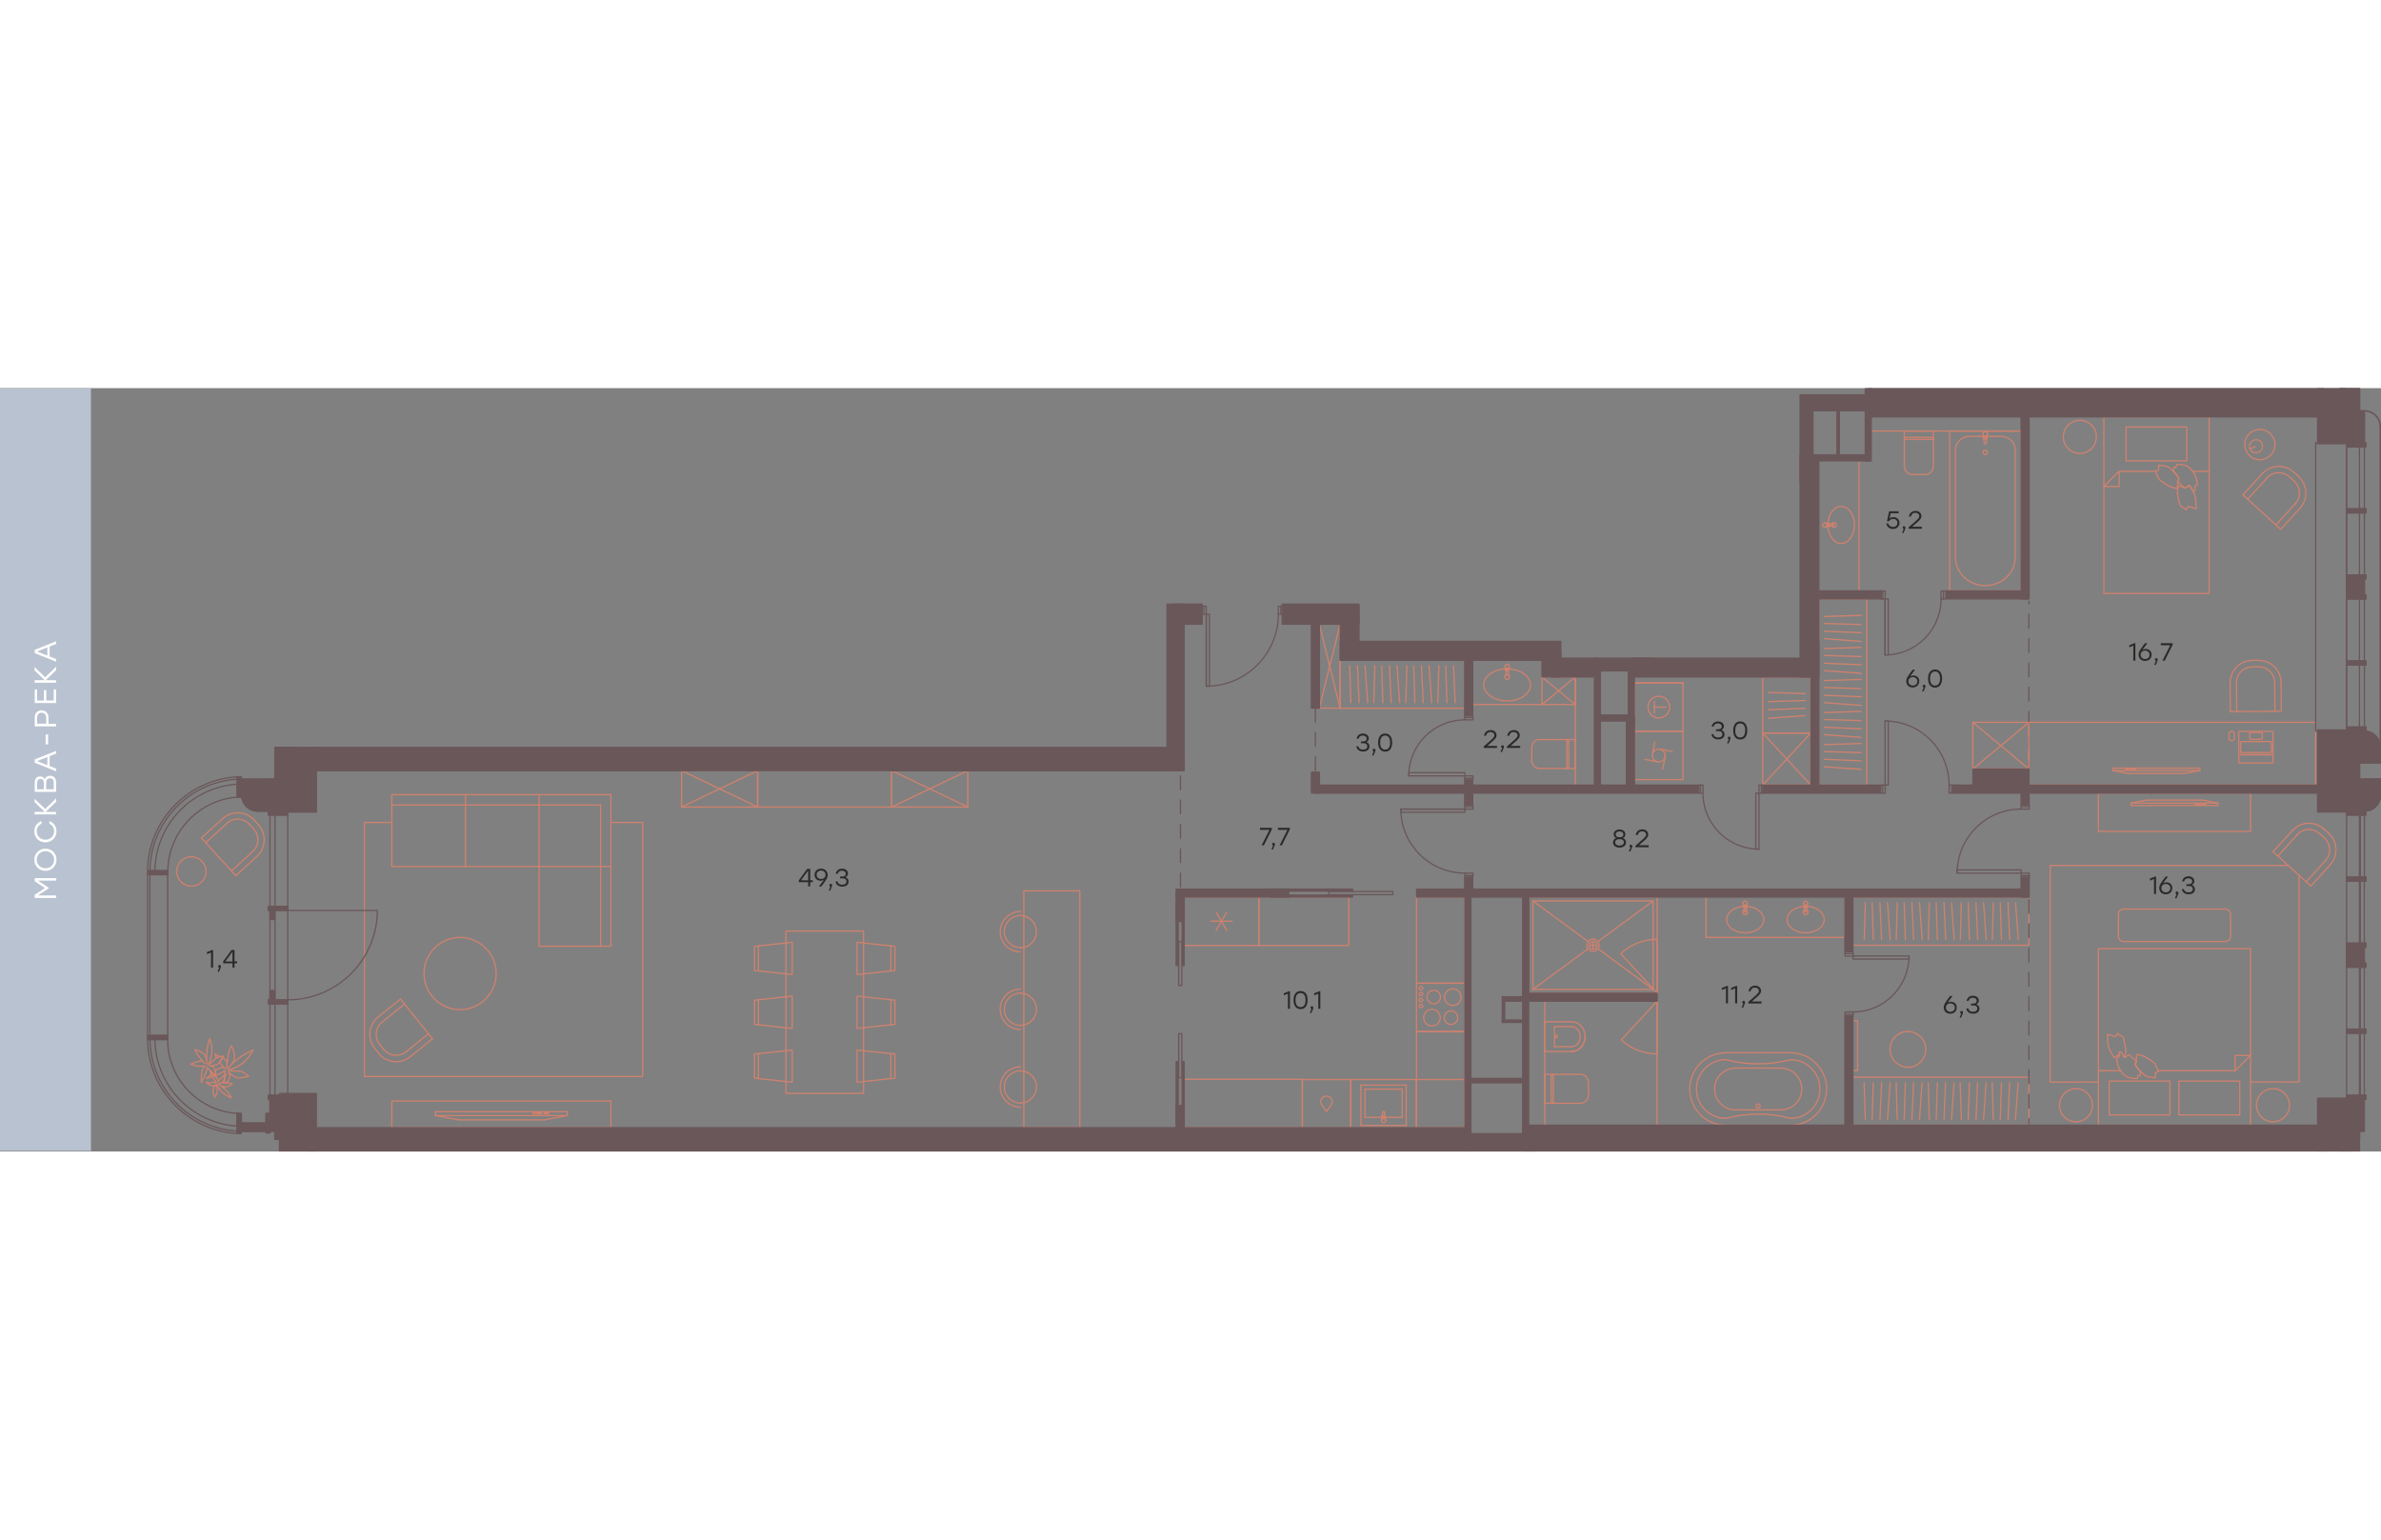 <?xml version="1.0" encoding="utf-8"?>
<!-- Generator: Adobe Illustrator 25.2.0, SVG Export Plug-In . SVG Version: 6.00 Build 0)  -->
<svg version="1.1" id="Слой_1" xmlns="http://www.w3.org/2000/svg" xmlns:xlink="http://www.w3.org/1999/xlink" x="0px" y="0px"
	 viewBox="0 0 1866.1 598.3" style="enable-background:new 0 0 1866.1 598.3;" xml:space="preserve" width="883" height="571">
<rect x="0" y="0" width="1866.1" height="598.3" fill="#808080" stroke="none"/>
<style type="text/css">
	.st0{fill-rule:evenodd;clip-rule:evenodd;fill:#2B2A29;}
	.st1{fill:none;stroke:#CF816E;stroke-linecap:round;stroke-linejoin:round;stroke-miterlimit:10;}
	.st2{fill:none;stroke:#6A575A;stroke-linecap:round;stroke-linejoin:round;stroke-miterlimit:22.926;stroke-dasharray:10.8,8.28;}
	.st3{fill:none;stroke:#6A575A;stroke-linecap:round;stroke-linejoin:round;stroke-miterlimit:10;}
	.st4{fill:#6A575A;}
	.st5{fill-rule:evenodd;clip-rule:evenodd;fill:#6A575A;}
	.st6{fill-rule:evenodd;clip-rule:evenodd;fill:#B9C2D0;}
	.st7{fill:#FEFEFE;}
</style>
<path class="st0" d="M662.6,383.3c1.3-0.5,2-1.6,2-2.9c0-2.3-2-3.8-4.6-3.8c-2.4,0-4.4,1.2-5,4h1.6c0.5-1.8,1.6-2.4,3.3-2.4
	c1.8,0,3,0.9,3,2.5c0,1.3-1,2.1-3.1,2.1h-1.4v1.4h1.9c2.2,0,3.1,1,3.1,2.4c0,1.6-1.2,2.6-3.3,2.6c-1.8,0-3.3-0.7-3.7-2.6h-1.6
	c0.4,2.8,2.7,4.1,5.4,4.1c2.9,0,4.9-1.5,4.9-4.1C665,385,664.1,383.8,662.6,383.3 M652.2,389.7c0-0.9-0.7-1.2-1.1-1.2
	c-0.6,0-1.1,0.5-1.1,1.1c0,0.5,0.3,0.9,0.8,1l-1.3,3.2h1.2C652.1,390.4,652.2,390,652.2,389.7z M643.5,384.7c-1.9,0-3.5-1.2-3.5-3.3
	c0-2,1.5-3.3,3.5-3.3c1.9,0,3.5,1.3,3.5,3.3C647,383.5,645.5,384.7,643.5,384.7z M643.5,376.6c-2.9,0-5.1,1.9-5.1,4.9
	c0,2.9,2.3,4.6,4.7,4.6c1,0,1.8-0.3,2.6-0.7l-3.9,5.2h1.9c3.5-4.7,5-6.6,5-9C648.6,378.4,646.3,376.6,643.5,376.6z M627.8,385.7
	l5.4-7.3h0.2v7.4L627.8,385.7z M637,385.7h-2v-8.9h-2.4l-6.5,8.9v1.5h7.3v3.3h1.6v-3.3h2L637,385.7L637,385.7z"/>
<path class="st0" d="M1034,472.7l-4,1.6v1.6l3.2-1.3v11.8h1.6v-13.7L1034,472.7L1034,472.7z M1029.3,485.6c0-0.9-0.7-1.2-1.1-1.2
	c-0.6,0-1.1,0.5-1.1,1.1c0,0.5,0.3,0.9,0.8,1l-1.3,3.2h1.2C1029.3,486.3,1029.3,485.9,1029.3,485.6z M1019.3,485.1
	c-2.3,0-3.9-1.6-3.9-5.5s1.6-5.5,3.9-5.5s3.9,1.6,3.9,5.5S1021.7,485.1,1019.3,485.1z M1019.3,472.5c-3.4,0-5.5,2.5-5.5,7.1
	c0,4.5,2.1,7.1,5.5,7.1c3.5,0,5.5-2.6,5.5-7.1C1024.9,475,1022.8,472.5,1019.3,472.5z M1010.2,472.7l-4,1.6v1.6l3.2-1.3v11.8h1.6
	v-13.7L1010.2,472.7L1010.2,472.7z"/>
<path class="st0" d="M1380.6,480.7h-7.6l2.6-2.3c3.2-2.7,4.6-4,4.6-6c0-2.3-1.8-4.1-4.6-4.1c-2.8,0-4.8,1.7-5.2,4.4h1.6
	c0.4-1.8,1.5-2.9,3.4-2.9s3.1,1.1,3.1,2.6c0,1.4-1,2.3-4.3,5.2l-4,3.5v1.2h10.3L1380.6,480.7L1380.6,480.7z M1367.7,481.4
	c0-0.9-0.7-1.2-1.1-1.2c-0.6,0-1.1,0.5-1.1,1.1c0,0.5,0.3,0.9,0.8,1l-1.3,3.2h1.2C1367.7,482.2,1367.7,481.7,1367.7,481.4z
	 M1360.7,468.5l-4,1.6v1.6l3.2-1.3v11.8h1.6v-13.7L1360.7,468.5L1360.7,468.5z M1353.5,468.5l-4,1.6v1.6l3.2-1.3v11.8h1.6v-13.7
	L1353.5,468.5L1353.5,468.5z"/>
<path class="st0" d="M1717.8,389.3c1.3-0.5,2-1.6,2-2.9c0-2.3-2-3.8-4.6-3.8c-2.4,0-4.4,1.2-5,4h1.6c0.5-1.8,1.6-2.4,3.3-2.4
	c1.8,0,3,0.9,3,2.5c0,1.3-1,2.1-3.1,2.1h-1.4v1.4h1.9c2.2,0,3.1,1,3.1,2.4c0,1.6-1.2,2.6-3.3,2.6c-1.8,0-3.3-0.7-3.7-2.6h-1.6
	c0.4,2.8,2.7,4.1,5.4,4.1c2.9,0,4.9-1.5,4.9-4.1C1720.2,391,1719.3,389.8,1717.8,389.3 M1707.3,395.7c0-0.9-0.7-1.2-1.1-1.2
	c-0.6,0-1.1,0.5-1.1,1.1c0,0.5,0.3,0.9,0.8,1l-1.3,3.2h1.2C1707.3,396.4,1707.4,396,1707.3,395.7z M1697.5,395.2
	c-1.9,0-3.5-1.3-3.5-3.3c0-2.1,1.5-3.3,3.5-3.3c1.9,0,3.5,1.2,3.5,3.3C1701,393.8,1699.4,395.2,1697.5,395.2z M1697.9,387.3
	c-1,0-1.8,0.3-2.6,0.7l3.9-5.2h-1.9c-3.5,4.7-5,6.6-5,9c0,3.1,2.3,4.9,5.1,4.9c2.9,0,5.1-1.9,5.1-4.9
	C1702.6,388.9,1700.4,387.3,1697.9,387.3z M1689,382.8l-4,1.6v1.6l3.2-1.3v11.8h1.6v-13.7L1689,382.8L1689,382.8z"/>
<path class="st0" d="M1693.5,199.9v1.6h7.4l-6.1,12.1h1.8l6.2-12.5v-1.2H1693.5z M1691.1,212.8c0-0.9-0.7-1.2-1.1-1.2
	c-0.6,0-1.1,0.5-1.1,1.1c0,0.5,0.3,0.9,0.8,1l-1.3,3.2h1.2C1691.1,213.6,1691.1,213.1,1691.1,212.8z M1681.2,212.3
	c-1.9,0-3.5-1.3-3.5-3.3c0-2.1,1.5-3.3,3.5-3.3c1.9,0,3.5,1.2,3.5,3.3C1684.7,211,1683.2,212.3,1681.2,212.3z M1681.7,204.4
	c-1,0-1.8,0.3-2.6,0.7l3.9-5.2h-1.9c-3.5,4.7-5,6.6-5,9c0,3.1,2.3,4.9,5.1,4.9c2.9,0,5.1-1.9,5.1-4.9
	C1686.4,206.1,1684.1,204.4,1681.7,204.4z M1672.8,199.9l-4,1.6v1.6l3.2-1.3v11.8h1.6v-13.7H1672.8z"/>
<path class="st0" d="M1516.6,233.1c-2.3,0-3.9-1.6-3.9-5.5s1.6-5.5,3.9-5.5s3.9,1.6,3.9,5.5C1520.5,231.5,1518.9,233.1,1516.6,233.1
	 M1516.6,220.5c-3.4,0-5.5,2.5-5.5,7.1s2.1,7.1,5.5,7.1c3.5,0,5.5-2.6,5.5-7.1S1520.1,220.5,1516.6,220.5z M1509.1,233.6
	c0-0.9-0.7-1.2-1.1-1.2c-0.6,0-1.1,0.5-1.1,1.1c0,0.5,0.3,0.9,0.8,1l-1.3,3.2h1.2C1509,234.4,1509.1,233.9,1509.1,233.6z
	 M1499.2,233.1c-1.9,0-3.5-1.3-3.5-3.3c0-2.1,1.5-3.3,3.5-3.3c1.9,0,3.5,1.2,3.5,3.3C1502.7,231.8,1501.1,233.1,1499.2,233.1z
	 M1499.6,225.2c-1,0-1.8,0.3-2.6,0.7l3.9-5.2h-1.9c-3.5,4.7-5,6.6-5,9c0,3.1,2.3,4.9,5.1,4.9c2.9,0,5.1-1.9,5.1-4.9
	C1504.3,226.8,1502.1,225.2,1499.6,225.2z"/>
<path class="st0" d="M1292.2,358.2h-7.6l2.6-2.3c3.2-2.7,4.6-4,4.6-6c0-2.3-1.8-4.1-4.6-4.1c-2.8,0-4.8,1.7-5.2,4.4h1.6
	c0.4-1.8,1.5-2.9,3.4-2.9s3.1,1.1,3.1,2.6c0,1.4-1,2.3-4.3,5.2l-4,3.5v1.2h10.3L1292.2,358.2L1292.2,358.2z M1279.3,359
	c0-0.9-0.7-1.2-1.1-1.2c-0.6,0-1.1,0.5-1.1,1.1c0,0.5,0.3,0.9,0.8,1l-1.3,3.2h1.2C1279.3,359.7,1279.4,359.3,1279.3,359z
	 M1269.3,358.5c-2,0-3.4-0.9-3.4-2.5c0-1.7,1.2-2.5,3.4-2.5c2.2,0,3.4,0.8,3.4,2.5C1272.7,357.5,1271.3,358.5,1269.3,358.5z
	 M1269.3,347.4c1.8,0,3,0.9,3,2.4c0,1.3-0.8,2.2-3,2.2c-2.1,0-3-0.9-3-2.2C1266.3,348.3,1267.5,347.4,1269.3,347.4z M1271.9,352.6
	c1.3-0.5,2-1.6,2-2.9c0-2.3-2-3.8-4.6-3.8s-4.6,1.5-4.6,3.8c0,1.3,0.7,2.4,2,2.9c-1.6,0.5-2.5,1.8-2.5,3.5c0,2.5,2.2,4,5.1,4
	c2.8,0,5.1-1.5,5.1-4C1274.4,354.4,1273.5,353.1,1271.9,352.6z"/>
<path class="st0" d="M1001.6,344.6v1.6h7.4l-6.1,12.1h1.8l6.2-12.5v-1.2L1001.6,344.6L1001.6,344.6z M999.2,357.5
	c0-0.9-0.7-1.2-1.1-1.2c-0.6,0-1.1,0.5-1.1,1.1c0,0.5,0.3,0.9,0.8,1l-1.3,3.2h1.2C999.2,358.2,999.3,357.8,999.2,357.5z
	 M987.5,344.6v1.6h7.4l-6.1,12.1h1.8l6.2-12.5v-1.2L987.5,344.6L987.5,344.6z"/>
<path class="st0" d="M1085.6,283.3c-2.3,0-3.9-1.6-3.9-5.5s1.6-5.5,3.9-5.5s3.9,1.6,3.9,5.5C1089.5,281.7,1087.9,283.3,1085.6,283.3
	 M1085.6,270.7c-3.4,0-5.5,2.5-5.5,7.1c0,4.5,2.1,7.1,5.5,7.1c3.5,0,5.5-2.6,5.5-7.1S1089.1,270.7,1085.6,270.7z M1078,283.8
	c0-0.9-0.7-1.2-1.1-1.2c-0.6,0-1.1,0.5-1.1,1.1c0,0.5,0.3,0.9,0.8,1l-1.3,3.2h1.2C1078,284.6,1078,284.1,1078,283.8z M1070.8,277.4
	c1.3-0.5,2-1.6,2-2.9c0-2.3-2-3.8-4.6-3.8c-2.4,0-4.4,1.2-5,4h1.6c0.5-1.8,1.6-2.4,3.3-2.4c1.8,0,3,0.9,3,2.5c0,1.3-1,2.1-3.1,2.1
	h-1.4v1.4h1.9c2.2,0,3.1,1,3.1,2.4c0,1.6-1.2,2.6-3.3,2.6c-1.8,0-3.3-0.7-3.7-2.6h-1.6c0.4,2.8,2.7,4.1,5.4,4.1
	c2.9,0,4.9-1.5,4.9-4.1C1073.3,279.1,1072.4,277.9,1070.8,277.4z"/>
<path class="st0" d="M1191.5,280.4h-7.6l2.6-2.3c3.2-2.7,4.6-4,4.6-6c0-2.3-1.8-4.1-4.6-4.1c-2.8,0-4.8,1.7-5.2,4.4h1.6
	c0.4-1.8,1.5-2.9,3.4-2.9s3.1,1.1,3.1,2.6c0,1.4-1,2.3-4.3,5.2l-4,3.5v1.2h10.3L1191.5,280.4L1191.5,280.4z M1178.7,281.1
	c0-0.9-0.7-1.2-1.1-1.2c-0.6,0-1.1,0.5-1.1,1.1c0,0.5,0.3,0.9,0.8,1l-1.3,3.2h1.2C1178.6,281.9,1178.7,281.4,1178.7,281.1z
	 M1173.3,280.4h-7.6l2.6-2.3c3.2-2.7,4.6-4,4.6-6c0-2.3-1.8-4.1-4.6-4.1c-2.8,0-4.8,1.7-5.2,4.4h1.6c0.4-1.8,1.5-2.9,3.4-2.9
	s3.1,1.1,3.1,2.6c0,1.4-1,2.3-4.3,5.2l-4,3.5v1.2h10.3L1173.3,280.4L1173.3,280.4z"/>
<path class="st0" d="M1363.9,273.8c-2.3,0-3.9-1.6-3.9-5.5c0-3.9,1.6-5.5,3.9-5.5s3.9,1.6,3.9,5.5
	C1367.7,272.2,1366.2,273.8,1363.9,273.8 M1363.9,261.2c-3.4,0-5.5,2.5-5.5,7.1c0,4.5,2.1,7.1,5.5,7.1c3.5,0,5.5-2.6,5.5-7.1
	S1367.3,261.2,1363.9,261.2z M1356.3,274.3c0-0.9-0.7-1.2-1.1-1.2c-0.6,0-1.1,0.5-1.1,1.1c0,0.5,0.3,0.9,0.8,1l-1.3,3.2h1.2
	C1356.2,275,1356.3,274.6,1356.3,274.3z M1349.1,267.9c1.3-0.5,2-1.6,2-2.9c0-2.3-2-3.8-4.6-3.8c-2.4,0-4.4,1.2-5,4h1.6
	c0.5-1.8,1.6-2.4,3.3-2.4c1.8,0,3,0.9,3,2.5c0,1.3-1,2.1-3.1,2.1h-1.4v1.4h1.9c2.2,0,3.1,1,3.1,2.4c0,1.6-1.2,2.6-3.3,2.6
	c-1.8,0-3.3-0.7-3.7-2.6h-1.6c0.4,2.8,2.7,4.1,5.4,4.1c2.9,0,4.9-1.5,4.9-4.1C1351.5,269.6,1350.6,268.4,1349.1,267.9z"/>
<path class="st0" d="M176.6,449.3l5.4-7.3h0.2v7.4L176.6,449.3z M185.8,449.3h-2v-8.9h-2.4l-6.5,8.9v1.5h7.3v3.3h1.6v-3.3h2
	L185.8,449.3L185.8,449.3z M173.2,453.3c0-0.9-0.7-1.2-1.1-1.2c-0.6,0-1.1,0.5-1.1,1.1c0,0.5,0.3,0.9,0.8,1l-1.3,3.2h1.2
	C173.1,454,173.2,453.6,173.2,453.3z M166.2,440.4l-4,1.6v1.6l3.2-1.3v11.8h1.6v-13.7L166.2,440.4L166.2,440.4z"/>
<path class="st0" d="M1506.3,108.6h-7.6l2.6-2.3c3.2-2.7,4.6-4,4.6-6c0-2.3-1.8-4.1-4.6-4.1c-2.8,0-4.8,1.7-5.2,4.4h1.6
	c0.4-1.8,1.5-2.9,3.4-2.9s3.1,1.1,3.1,2.6c0,1.4-1,2.3-4.3,5.2l-4,3.5v1.2h10.3L1506.3,108.6L1506.3,108.6z M1493.4,109.4
	c0-0.9-0.7-1.2-1.1-1.2c-0.6,0-1.1,0.5-1.1,1.1c0,0.5,0.3,0.9,0.8,1l-1.3,3.2h1.2C1493.4,110.1,1493.4,109.7,1493.4,109.4z
	 M1484,101.1c-1.4,0-2.4,0.4-3.1,1.2l0.9-4.3h6.3v-1.5h-7.5l-1.7,7.8h1.6c0.6-1.1,1.7-1.8,3.3-1.8c1.9,0,3.3,1.2,3.3,3.1
	c0,1.8-1.4,3.2-3.4,3.2c-1.8,0-3.3-0.9-3.7-2.7h-1.6c0.4,2.8,2.7,4.3,5.3,4.3c2.8,0,5-2,5-4.8C1488.7,102.8,1486.6,101.1,1484,101.1
	z"/>
<path class="st0" d="M1548.9,482.9c1.3-0.5,2-1.6,2-2.9c0-2.3-2-3.8-4.6-3.8c-2.4,0-4.4,1.2-5,4h1.6c0.5-1.8,1.6-2.4,3.3-2.4
	c1.8,0,3,0.9,3,2.5c0,1.3-1,2.1-3.1,2.1h-1.4v1.4h1.9c2.2,0,3.1,1,3.1,2.4c0,1.6-1.2,2.6-3.3,2.6c-1.8,0-3.3-0.7-3.7-2.6h-1.6
	c0.4,2.8,2.7,4.1,5.4,4.1c2.9,0,4.9-1.5,4.9-4.1C1551.3,484.7,1550.4,483.4,1548.9,482.9 M1538.5,489.3c0-0.9-0.7-1.2-1.1-1.2
	c-0.6,0-1.1,0.5-1.1,1.1c0,0.5,0.3,0.9,0.8,1l-1.3,3.2h1.2C1538.4,490.1,1538.5,489.7,1538.5,489.3z M1528.6,488.8
	c-1.9,0-3.5-1.3-3.5-3.3c0-2.1,1.5-3.3,3.5-3.3c1.9,0,3.5,1.2,3.5,3.3C1532.1,487.5,1530.6,488.8,1528.6,488.8z M1529,480.9
	c-1,0-1.8,0.3-2.6,0.7l3.9-5.2h-1.9c-3.5,4.7-5,6.6-5,9c0,3.1,2.3,4.9,5.1,4.9c2.9,0,5.1-1.9,5.1-4.9
	C1533.7,482.6,1531.5,480.9,1529,480.9z"/>
<rect x="1546.2" y="261.9" class="st1" width="43.9" height="36.6"/>
<line class="st1" x1="1590.1" y1="298.5" x2="1546.2" y2="261.9"/>
<line class="st1" x1="1546.2" y1="298.5" x2="1590.1" y2="261.9"/>
<line class="st1" x1="1546.2" y1="298.5" x2="1590.1" y2="298.5"/>
<rect x="1425.4" y="165.2" class="st1" width="37.7" height="145.9"/>
<line class="st1" x1="1458.7" y1="298.8" x2="1429.8" y2="296.7"/>
<line class="st1" x1="1458.7" y1="292.1" x2="1429.8" y2="290.9"/>
<line class="st1" x1="1458.7" y1="285.7" x2="1429.8" y2="284.8"/>
<line class="st1" x1="1458.7" y1="278.5" x2="1429.8" y2="279.4"/>
<line class="st1" x1="1458.7" y1="273.7" x2="1429.8" y2="271.6"/>
<line class="st1" x1="1458.7" y1="267" x2="1429.8" y2="265.8"/>
<line class="st1" x1="1458.7" y1="260.6" x2="1429.8" y2="259.7"/>
<line class="st1" x1="1458.7" y1="253.4" x2="1429.8" y2="254.3"/>
<line class="st1" x1="1458.7" y1="248.6" x2="1429.8" y2="246.5"/>
<line class="st1" x1="1458.7" y1="241.9" x2="1429.8" y2="240.7"/>
<line class="st1" x1="1458.7" y1="235.5" x2="1429.8" y2="234.6"/>
<line class="st1" x1="1458.7" y1="228.3" x2="1429.8" y2="229.2"/>
<line class="st1" x1="1458.7" y1="223.5" x2="1429.8" y2="221.4"/>
<line class="st1" x1="1458.7" y1="216.8" x2="1429.8" y2="215.6"/>
<line class="st1" x1="1458.7" y1="210.4" x2="1429.8" y2="209.5"/>
<line class="st1" x1="1458.7" y1="203.2" x2="1429.8" y2="204.1"/>
<line class="st1" x1="1458.7" y1="198.5" x2="1429.8" y2="196.3"/>
<line class="st1" x1="1458.7" y1="191.7" x2="1429.8" y2="190.5"/>
<line class="st1" x1="1458.7" y1="185.3" x2="1429.8" y2="184.4"/>
<line class="st1" x1="1458.7" y1="178.1" x2="1429.8" y2="179"/>
<polygon class="st1" points="1050.3,213.2 1050.3,250.9 1147.8,250.9 1147.8,213.2 1050.3,213.2 1050.3,250.9 1147.8,250.9 
	1147.8,213.2 "/>
<line class="st1" x1="1140.5" y1="246.5" x2="1139.2" y2="217.6"/>
<line class="st1" x1="1134" y1="246.5" x2="1133.1" y2="217.6"/>
<line class="st1" x1="1126.9" y1="246.5" x2="1127.7" y2="217.6"/>
<line class="st1" x1="1122.1" y1="246.5" x2="1120" y2="217.6"/>
<line class="st1" x1="1115.4" y1="246.5" x2="1114.1" y2="217.6"/>
<line class="st1" x1="1108.9" y1="246.5" x2="1108" y2="217.6"/>
<line class="st1" x1="1101.8" y1="246.5" x2="1102.6" y2="217.6"/>
<line class="st1" x1="1097" y1="246.5" x2="1094.9" y2="217.6"/>
<line class="st1" x1="1090.3" y1="246.5" x2="1089" y2="217.6"/>
<line class="st1" x1="1083.8" y1="246.5" x2="1082.9" y2="217.6"/>
<line class="st1" x1="1076.7" y1="246.5" x2="1077.5" y2="217.6"/>
<line class="st1" x1="1071.9" y1="246.5" x2="1069.8" y2="217.6"/>
<line class="st1" x1="1065.2" y1="246.5" x2="1063.9" y2="217.6"/>
<line class="st1" x1="1058.7" y1="246.5" x2="1057.8" y2="217.6"/>
<rect x="1452.1" y="540.1" class="st1" width="138" height="37.6"/>
<line class="st1" x1="1581.7" y1="544.4" x2="1579.6" y2="573.4"/>
<line class="st1" x1="1575" y1="544.4" x2="1573.8" y2="573.4"/>
<line class="st1" x1="1568.6" y1="544.4" x2="1567.7" y2="573.4"/>
<line class="st1" x1="1561.4" y1="544.4" x2="1562.3" y2="573.4"/>
<line class="st1" x1="1556.6" y1="544.4" x2="1554.6" y2="573.4"/>
<line class="st1" x1="1549.9" y1="544.4" x2="1548.7" y2="573.4"/>
<line class="st1" x1="1543.5" y1="544.4" x2="1542.6" y2="573.4"/>
<line class="st1" x1="1536.3" y1="544.4" x2="1537.2" y2="573.4"/>
<line class="st1" x1="1531.5" y1="544.4" x2="1529.5" y2="573.4"/>
<line class="st1" x1="1524.8" y1="544.4" x2="1523.6" y2="573.4"/>
<line class="st1" x1="1518.4" y1="544.4" x2="1517.5" y2="573.4"/>
<line class="st1" x1="1511.2" y1="544.4" x2="1512.1" y2="573.4"/>
<line class="st1" x1="1506.4" y1="544.4" x2="1504.4" y2="573.4"/>
<line class="st1" x1="1499.8" y1="544.4" x2="1498.5" y2="573.4"/>
<line class="st1" x1="1493.3" y1="544.4" x2="1492.4" y2="573.4"/>
<line class="st1" x1="1486.1" y1="544.4" x2="1487" y2="573.4"/>
<line class="st1" x1="1481.4" y1="544.4" x2="1479.3" y2="573.4"/>
<line class="st1" x1="1474.7" y1="544.4" x2="1473.4" y2="573.4"/>
<line class="st1" x1="1468.2" y1="544.4" x2="1467.3" y2="573.4"/>
<line class="st1" x1="1461" y1="544.4" x2="1461.9" y2="573.4"/>
<rect x="1452.1" y="398.9" class="st1" width="138" height="37.7"/>
<line class="st1" x1="1581.8" y1="432.2" x2="1579.7" y2="403.3"/>
<line class="st1" x1="1575.1" y1="432.2" x2="1573.8" y2="403.3"/>
<line class="st1" x1="1568.6" y1="432.2" x2="1567.7" y2="403.3"/>
<line class="st1" x1="1561.5" y1="432.2" x2="1562.3" y2="403.3"/>
<line class="st1" x1="1556.7" y1="432.2" x2="1554.6" y2="403.3"/>
<line class="st1" x1="1550" y1="432.2" x2="1548.7" y2="403.3"/>
<line class="st1" x1="1543.5" y1="432.2" x2="1542.6" y2="403.3"/>
<line class="st1" x1="1536.4" y1="432.2" x2="1537.2" y2="403.3"/>
<line class="st1" x1="1531.6" y1="432.2" x2="1529.5" y2="403.3"/>
<line class="st1" x1="1524.9" y1="432.2" x2="1523.6" y2="403.3"/>
<line class="st1" x1="1518.4" y1="432.2" x2="1517.5" y2="403.3"/>
<line class="st1" x1="1511.3" y1="432.2" x2="1512.1" y2="403.3"/>
<line class="st1" x1="1506.5" y1="432.2" x2="1504.4" y2="403.3"/>
<line class="st1" x1="1499.8" y1="432.2" x2="1498.5" y2="403.3"/>
<line class="st1" x1="1493.3" y1="432.2" x2="1492.4" y2="403.3"/>
<line class="st1" x1="1486.2" y1="432.2" x2="1487" y2="403.3"/>
<line class="st1" x1="1481.4" y1="432.2" x2="1479.3" y2="403.3"/>
<line class="st1" x1="1474.7" y1="432.2" x2="1473.4" y2="403.3"/>
<line class="st1" x1="1468.2" y1="432.2" x2="1467.3" y2="403.3"/>
<line class="st1" x1="1461.1" y1="432.2" x2="1461.9" y2="403.3"/>
<rect x="1381.5" y="226.4" class="st1" width="37.7" height="43.9"/>
<line class="st1" x1="1385.9" y1="258.8" x2="1414.8" y2="256.7"/>
<line class="st1" x1="1385.9" y1="252.1" x2="1414.8" y2="250.9"/>
<line class="st1" x1="1385.9" y1="245.7" x2="1414.8" y2="244.8"/>
<line class="st1" x1="1385.9" y1="238.5" x2="1414.8" y2="239.4"/>
<rect x="802.4" y="394" class="st1" width="43.9" height="185.6"/>
<path class="st1" d="M799.7,560.3c7,0,12.6-5.7,12.6-12.6c0-7-5.7-12.6-12.6-12.6"/>
<path class="st1" d="M799.7,535.1c-7,0-12.6,5.7-12.6,12.6c0,7,5.7,12.6,12.6,12.6"/>
<path class="st1" d="M799.7,499.4c7,0,12.6-5.7,12.6-12.6c0-7-5.7-12.6-12.6-12.6"/>
<path class="st1" d="M799.7,474.2c-7,0-12.6,5.7-12.6,12.6c0,7,5.7,12.6,12.6,12.6"/>
<path class="st1" d="M799.7,438.6c7,0,12.6-5.7,12.6-12.6c0-7-5.7-12.6-12.6-12.6"/>
<path class="st1" d="M799.7,413.3c-7,0-12.6,5.7-12.6,12.6c0,7,5.7,12.6,12.6,12.6"/>
<path class="st1" d="M799.7,531.9c-8.7,0-15.8,7.1-15.8,15.8s7.1,15.8,15.8,15.8"/>
<path class="st1" d="M799.7,471c-8.7,0-15.8,7.1-15.8,15.8s7.1,15.8,15.8,15.8"/>
<path class="st1" d="M799.7,410.2c-8.7,0-15.8,7.1-15.8,15.8s7.1,15.8,15.8,15.8"/>
<polygon class="st1" points="1244.9,544.1 1244.7,542.8 1244.4,541.7 1243.8,540.6 1243,539.6 1242,538.8 1240.9,538.2 
	1239.8,537.9 1238.5,537.8 1210.7,537.8 1210.7,560.5 1238.5,560.5 1239.8,560.4 1240.9,560 1242,559.4 1243,558.6 1243.8,557.7 
	1244.4,556.6 1244.7,555.4 1244.9,554.2 "/>
<line class="st1" x1="1215.8" y1="549.1" x2="1215.8" y2="558.9"/>
<line class="st1" x1="1217.4" y1="560.5" x2="1217.4" y2="537.8"/>
<line class="st1" x1="1215.8" y1="539.4" x2="1215.8" y2="549.1"/>
<path class="st1" d="M1215.8,558.9c0,0.9,0.7,1.6,1.6,1.6"/>
<path class="st1" d="M1217.4,537.8c-0.9,0-1.6,0.7-1.6,1.6"/>
<line class="st1" x1="1210.7" y1="496.6" x2="1231.6" y2="496.6"/>
<line class="st1" x1="1210.7" y1="496.6" x2="1210.7" y2="519.9"/>
<line class="st1" x1="1210.7" y1="519.9" x2="1231.6" y2="519.9"/>
<line class="st1" x1="1218.3" y1="500.4" x2="1231.6" y2="500.4"/>
<line class="st1" x1="1218.3" y1="516.1" x2="1231.6" y2="516.1"/>
<line class="st1" x1="1218.3" y1="516.1" x2="1218.3" y2="500.4"/>
<path class="st1" d="M1239.8,500.7c-1.9-2.6-5-4.1-8.2-4.1"/>
<path class="st1" d="M1231.6,519.9c3.2,0,6.3-1.5,8.2-4.1"/>
<path class="st1" d="M1239.8,515.8c3.4-4.5,3.4-10.7,0-15.1"/>
<path class="st1" d="M1231.6,519.9c3.2,0,6.3-1.5,8.2-4.1"/>
<path class="st1" d="M1239.8,515.8c1.6-2.2,2.5-4.8,2.5-7.6"/>
<path class="st1" d="M1219.7,507.3c-0.5,0-0.9,0.4-0.9,0.9s0.4,0.9,0.9,0.9s0.9-0.4,0.9-0.9C1220.7,507.7,1220.3,507.3,1219.7,507.3
	"/>
<path class="st1" d="M1231.6,516.1c2,0,3.9-1,5.2-2.6"/>
<path class="st1" d="M1236.7,513.6c2.4-3.1,2.4-7.5,0-10.6"/>
<path class="st1" d="M1236.8,503c-1.2-1.6-3.1-2.6-5.2-2.6"/>
<line class="st1" x1="1337.1" y1="430.5" x2="1445.8" y2="430.5"/>
<line class="st1" x1="1445.8" y1="430.5" x2="1445.8" y2="398.9"/>
<line class="st1" x1="1337.1" y1="430.5" x2="1337.1" y2="398.9"/>
<path class="st1" d="M1382.3,416.5c0-5.8-6.5-10.4-14.5-10.4s-14.5,4.7-14.5,10.4c0,5.8,6.5,10.4,14.5,10.4
	S1382.3,422.3,1382.3,416.5"/>
<path class="st1" d="M1369.7,410.8c0-1.1-0.9-1.9-1.9-1.9c-1.1,0-1.9,0.9-1.9,1.9c0,1.1,0.9,1.9,1.9,1.9S1369.7,411.8,1369.7,410.8"
	/>
<path class="st1" d="M1429.7,416.5c0-5.8-6.5-10.4-14.5-10.4s-14.5,4.7-14.5,10.4c0,5.8,6.5,10.4,14.5,10.4
	C1423.1,426.9,1429.7,422.3,1429.7,416.5"/>
<path class="st1" d="M1417,410.8c0-1.1-0.9-1.9-1.9-1.9c-1.1,0-1.9,0.9-1.9,1.9c0,1.1,0.9,1.9,1.9,1.9
	C1416.2,412.7,1417,411.8,1417,410.8"/>
<path class="st1" d="M1366.5,406.2c0,0.2,0.1,0.4,0.2,0.6"/>
<line class="st1" x1="1366.7" y1="406.8" x2="1367.1" y2="410.1"/>
<path class="st1" d="M1367.1,410.1c0,0.4,0.3,0.6,0.7,0.6c0.4,0,0.7-0.3,0.7-0.6"/>
<line class="st1" x1="1368.5" y1="410.1" x2="1368.9" y2="406.8"/>
<path class="st1" d="M1368.9,406.8c0.1-0.2,0.2-0.4,0.2-0.6"/>
<line class="st1" x1="1369.1" y1="406.2" x2="1369.4" y2="403.5"/>
<path class="st1" d="M1369.3,403.6c0-0.9-0.7-1.6-1.6-1.6s-1.6,0.7-1.6,1.6"/>
<line class="st1" x1="1366.2" y1="403.5" x2="1366.5" y2="406.2"/>
<path class="st1" d="M1413.8,406.2c0,0.2,0.1,0.4,0.2,0.6"/>
<line class="st1" x1="1414" y1="406.8" x2="1414.5" y2="410.1"/>
<path class="st1" d="M1414.4,410.1c0,0.4,0.3,0.6,0.7,0.6c0.4,0,0.7-0.3,0.7-0.6"/>
<line class="st1" x1="1415.9" y1="410.1" x2="1416.3" y2="406.8"/>
<path class="st1" d="M1416.3,406.8c0.1-0.2,0.2-0.4,0.2-0.6"/>
<line class="st1" x1="1416.5" y1="406.2" x2="1416.7" y2="403.5"/>
<path class="st1" d="M1416.7,403.6c0-0.9-0.7-1.6-1.6-1.6s-1.6,0.7-1.6,1.6"/>
<line class="st1" x1="1413.6" y1="403.5" x2="1413.8" y2="406.2"/>
<line class="st1" x1="1368.7" y1="405.1" x2="1368.7" y2="406.1"/>
<line class="st1" x1="1366.9" y1="406.1" x2="1366.9" y2="405.1"/>
<line class="st1" x1="1366.9" y1="405.1" x2="1368.7" y2="405.1"/>
<line class="st1" x1="1416" y1="405.1" x2="1416" y2="406.1"/>
<line class="st1" x1="1414.3" y1="406.1" x2="1414.3" y2="405.1"/>
<line class="st1" x1="1414.3" y1="405.1" x2="1416" y2="405.1"/>
<path class="st1" d="M1366.9,406.1c0,0.5,0.4,0.8,0.8,0.8s0.8-0.4,0.8-0.8"/>
<path class="st1" d="M1366.7,406.8c0.2,0.4,0.7,0.6,1.1,0.6c0.5,0,0.9-0.2,1.1-0.6"/>
<path class="st1" d="M1414.3,406.1c0,0.5,0.4,0.8,0.8,0.8c0.5,0,0.8-0.4,0.8-0.8"/>
<path class="st1" d="M1414,406.8c0.2,0.4,0.7,0.6,1.1,0.6c0.5,0,0.9-0.2,1.1-0.6"/>
<line class="st1" x1="1352" y1="577.7" x2="1404" y2="577.7"/>
<path class="st1" d="M1403.9,577.7c15.4-0.4,27.7-13,27.7-28.4s-12.3-28-27.7-28.4"/>
<line class="st1" x1="1404" y1="520.9" x2="1352" y2="520.9"/>
<path class="st1" d="M1352,520.9c-15.4,0.4-27.7,13-27.7,28.4s12.3,28,27.7,28.4"/>
<line class="st1" x1="1360" y1="532.9" x2="1396" y2="532.9"/>
<line class="st1" x1="1360.2" y1="565.7" x2="1395.7" y2="565.7"/>
<path class="st1" d="M1379.5,562.6c0-0.9-0.7-1.6-1.6-1.6s-1.6,0.7-1.6,1.6c0,0.9,0.7,1.6,1.6,1.6
	C1378.8,564.1,1379.5,563.4,1379.5,562.6"/>
<path class="st1" d="M1360,532.9c-9,0.1-16.3,7.5-16.2,16.5c0.1,9,7.4,16.3,16.4,16.3"/>
<path class="st1" d="M1395.7,565.7c9,0,16.4-7.3,16.4-16.3c0.1-9-7.2-16.4-16.2-16.5"/>
<path class="st1" d="M1403.4,572.3c-16.6-4.4-34.1-4.4-50.8,0"/>
<path class="st1" d="M1352.6,526.3c-12.7,0-23,10.3-23,23s10.3,23,23,23"/>
<path class="st1" d="M1403.4,572.3c12.7,0,23-10.3,23-23s-10.3-23-23-23"/>
<path class="st1" d="M1352.6,526.3c16.6,4.4,34.1,4.4,50.8,0"/>
<path class="st1" d="M1495.3,504.2c-7.8,0-14,6.3-14,14c0,7.8,6.3,14,14,14"/>
<path class="st1" d="M1495.3,532.3c7.8,0,14-6.3,14-14c0-7.8-6.3-14-14-14"/>
<polygon class="st1" points="1200.5,281.7 1200.6,280.5 1201,279.2 1201.6,278.2 1202.4,277.2 1203.3,276.4 1204.4,275.8 
	1205.6,275.5 1206.8,275.4 1234.6,275.4 1234.6,298.1 1206.8,298.1 1205.6,298 1204.4,297.6 1203.3,297 1202.4,296.3 1201.6,295.3 
	1201,294.2 1200.6,293 1200.5,291.8 "/>
<line class="st1" x1="1229.5" y1="286.7" x2="1229.5" y2="296.5"/>
<line class="st1" x1="1228" y1="298.1" x2="1228" y2="275.4"/>
<line class="st1" x1="1229.5" y1="276.9" x2="1229.5" y2="286.7"/>
<path class="st1" d="M1228,298.1c0.9,0,1.6-0.7,1.6-1.6"/>
<path class="st1" d="M1229.5,277c0-0.9-0.7-1.6-1.6-1.6"/>
<polygon class="st1" points="1508.9,67.7 1510.2,67.6 1511.4,67.2 1512.4,66.6 1513.4,65.8 1514.2,64.9 1514.8,63.8 1515.1,62.6 
	1515.3,61.4 1515.3,33.6 1492.5,33.6 1492.5,61.4 1492.6,62.6 1493,63.8 1493.6,64.9 1494.4,65.8 1495.3,66.6 1496.4,67.2 
	1497.6,67.6 1498.8,67.7 "/>
<line class="st1" x1="1503.9" y1="38.6" x2="1494.1" y2="38.6"/>
<line class="st1" x1="1492.5" y1="40.2" x2="1515.3" y2="40.2"/>
<line class="st1" x1="1513.7" y1="38.6" x2="1503.9" y2="38.6"/>
<path class="st1" d="M1492.5,40.2c0-0.9,0.7-1.6,1.6-1.6"/>
<path class="st1" d="M1513.7,38.6c0.9,0,1.6,0.7,1.6,1.6"/>
<rect x="1528.1" y="33.6" class="st1" width="55.7" height="125.3"/>
<polygon class="st1" points="1579.4,48.2 1579.2,46.4 1578.7,44.7 1577.9,43 1576.8,41.5 1575.4,40.2 1573.8,39.2 1572,38.4 
	1570.2,37.9 1568.3,37.8 1543.7,37.8 1541.8,37.9 1539.9,38.4 1538.2,39.2 1536.6,40.2 1535.2,41.5 1534.1,43 1533.3,44.7 
	1532.8,46.4 1532.6,48.2 1532.6,132.9 1532.9,136.7 1534,140.3 1535.7,143.8 1538.1,146.9 1540.9,149.6 1544.3,151.9 1548,153.5 
	1551.9,154.5 1556,154.8 1560,154.5 1564,153.5 1567.7,151.9 1571,149.6 1573.9,146.9 1576.3,143.8 1578,140.3 1579,136.7 
	1579.4,132.9 "/>
<path class="st1" d="M1556,52c-1,0-1.7-0.8-1.7-1.7c0-1,0.8-1.7,1.7-1.7c1,0,1.7,0.8,1.7,1.7C1557.7,51.2,1556.9,52,1556,52"/>
<path class="st1" d="M1554.7,39.4c-0.1-0.2-0.2-0.4-0.2-0.7"/>
<line class="st1" x1="1554.8" y1="39.4" x2="1555.2" y2="43.1"/>
<path class="st1" d="M1556.7,43c0,0.4-0.4,0.7-0.8,0.7s-0.7-0.3-0.8-0.7"/>
<line class="st1" x1="1556.8" y1="43.1" x2="1557.2" y2="39.4"/>
<path class="st1" d="M1557.4,38.7c0,0.2-0.1,0.5-0.2,0.7"/>
<line class="st1" x1="1557.5" y1="38.7" x2="1557.7" y2="35.8"/>
<path class="st1" d="M1554.2,35.8c0-1,0.8-1.7,1.7-1.7c1,0,1.7,0.8,1.7,1.7"/>
<line class="st1" x1="1554.2" y1="35.8" x2="1554.5" y2="38.7"/>
<line class="st1" x1="1556.9" y1="37.5" x2="1556.9" y2="38.5"/>
<line class="st1" x1="1555" y1="38.5" x2="1555" y2="37.5"/>
<line class="st1" x1="1555" y1="37.5" x2="1556.9" y2="37.5"/>
<path class="st1" d="M1556.9,38.5c0,0.5-0.4,0.9-0.9,0.9s-0.9-0.4-0.9-0.9"/>
<path class="st1" d="M1557.2,39.4c-0.3,0.4-0.7,0.7-1.2,0.7s-1-0.3-1.2-0.7"/>
<rect x="616" y="425.5" class="st1" width="60.8" height="127.2"/>
<polygon class="st1" points="671.7,501.8 671.7,476.5 701.4,479.7 701.4,498.6 "/>
<line class="st1" x1="698.2" y1="499" x2="698.2" y2="479.3"/>
<polygon class="st1" points="620.9,501.8 620.9,476.5 591.3,479.7 591.3,498.6 "/>
<line class="st1" x1="594.4" y1="499" x2="594.4" y2="479.3"/>
<polygon class="st1" points="671.7,544 671.7,518.8 701.4,521.9 701.4,540.8 "/>
<line class="st1" x1="698.2" y1="541.2" x2="698.2" y2="521.6"/>
<polygon class="st1" points="671.7,459.6 671.7,434.3 701.4,437.5 701.4,456.4 "/>
<line class="st1" x1="698.2" y1="456.8" x2="698.2" y2="437.1"/>
<polygon class="st1" points="620.9,544 620.9,518.8 591.3,521.9 591.3,540.8 "/>
<line class="st1" x1="594.4" y1="541.2" x2="594.4" y2="521.6"/>
<polygon class="st1" points="620.9,459.6 620.9,434.3 591.3,437.5 591.3,456.4 "/>
<line class="st1" x1="594.4" y1="456.8" x2="594.4" y2="437.1"/>
<line class="st1" x1="1154.1" y1="248" x2="1208.3" y2="248"/>
<path class="st1" d="M1162.9,232.6c0-7,8.2-12.6,18.3-12.6c10.1,0,18.3,5.6,18.3,12.6s-8.2,12.6-18.3,12.6
	C1171.1,245.1,1162.9,239.5,1162.9,232.6"/>
<path class="st1" d="M1183.1,226.3c0,1.1-0.9,1.9-1.9,1.9c-1.1,0-1.9-0.9-1.9-1.9c0-1.1,0.9-1.9,1.9-1.9
	C1182.3,224.4,1183.1,225.3,1183.1,226.3"/>
<path class="st1" d="M1180.1,221.1c-0.1-0.2-0.2-0.4-0.2-0.6"/>
<line class="st1" x1="1180.1" y1="221.1" x2="1180.5" y2="224.5"/>
<path class="st1" d="M1181.9,224.5c0,0.4-0.3,0.6-0.7,0.6c-0.4,0-0.7-0.3-0.7-0.6"/>
<line class="st1" x1="1181.9" y1="224.5" x2="1182.3" y2="221.1"/>
<path class="st1" d="M1182.5,220.5c0,0.2-0.1,0.4-0.2,0.6"/>
<line class="st1" x1="1182.6" y1="220.5" x2="1182.8" y2="217.9"/>
<path class="st1" d="M1179.7,217.9c0-0.9,0.7-1.6,1.6-1.6s1.6,0.7,1.6,1.6"/>
<line class="st1" x1="1179.6" y1="217.9" x2="1179.9" y2="220.5"/>
<line class="st1" x1="1182.1" y1="219.5" x2="1182.1" y2="220.4"/>
<line class="st1" x1="1180.3" y1="220.4" x2="1180.3" y2="219.5"/>
<line class="st1" x1="1180.3" y1="219.5" x2="1182.1" y2="219.5"/>
<path class="st1" d="M1182.1,220.4c0,0.5-0.4,0.8-0.8,0.8c-0.5,0-0.8-0.4-0.8-0.8"/>
<path class="st1" d="M1182.3,221.1c-0.2,0.4-0.7,0.6-1.1,0.6c-0.5,0-0.9-0.2-1.1-0.6"/>
<rect x="1381.5" y="270.3" class="st1" width="37.7" height="40.8"/>
<line class="st1" x1="1419.2" y1="311.1" x2="1381.5" y2="270.3"/>
<line class="st1" x1="1381.5" y1="311.1" x2="1419.2" y2="270.3"/>
<line class="st1" x1="1381.5" y1="311.1" x2="1419.2" y2="311.1"/>
<line class="st1" x1="1531.9" y1="159" x2="1583.9" y2="159"/>
<line class="st1" x1="1457" y1="158.9" x2="1457" y2="57"/>
<path class="st1" d="M1443,92.7c-5.8,0-10.4,6.5-10.4,14.5s4.7,14.5,10.4,14.5c5.8,0,10.4-6.5,10.4-14.5S1448.8,92.7,1443,92.7"/>
<path class="st1" d="M1437.3,105.3c-1.1,0-1.9,0.9-1.9,1.9s0.9,1.9,1.9,1.9c1.1,0,1.9-0.9,1.9-1.9S1438.3,105.3,1437.3,105.3"/>
<path class="st1" d="M1432.7,108.6c0.2,0,0.4-0.1,0.6-0.2"/>
<line class="st1" x1="1433.3" y1="108.3" x2="1436.7" y2="107.9"/>
<path class="st1" d="M1436.7,107.9c0.4,0,0.6-0.3,0.6-0.7c0-0.4-0.3-0.7-0.6-0.7"/>
<line class="st1" x1="1436.7" y1="106.5" x2="1433.3" y2="106.1"/>
<path class="st1" d="M1433.3,106.1c-0.2-0.1-0.4-0.2-0.6-0.2"/>
<line class="st1" x1="1432.7" y1="105.9" x2="1430" y2="105.6"/>
<path class="st1" d="M1430.1,105.7c-0.9,0-1.6,0.7-1.6,1.6s0.7,1.6,1.6,1.6"/>
<line class="st1" x1="1430" y1="108.8" x2="1432.7" y2="108.5"/>
<line class="st1" x1="1431.6" y1="106.4" x2="1432.6" y2="106.4"/>
<line class="st1" x1="1432.6" y1="108.1" x2="1431.6" y2="108.1"/>
<line class="st1" x1="1431.6" y1="108.1" x2="1431.6" y2="106.4"/>
<path class="st1" d="M1432.6,108.1c0.5,0,0.8-0.4,0.8-0.8c0-0.5-0.4-0.8-0.8-0.8"/>
<path class="st1" d="M1433.3,108.3c0.4-0.2,0.6-0.7,0.6-1.1c0-0.5-0.2-0.9-0.6-1.1"/>
<line class="st1" x1="1210.7" y1="579" x2="1210.7" y2="480.5"/>
<line class="st1" x1="1583.9" y1="33.6" x2="1466.5" y2="33.6"/>
<line class="st1" x1="157.8" y1="352.5" x2="174.5" y2="337.4"/>
<path class="st1" d="M199.2,338.5c-6.5-7.1-17.6-7.6-24.7-1.1"/>
<line class="st1" x1="199.2" y1="338.5" x2="202.5" y2="342.2"/>
<path class="st1" d="M201.4,366.9c7.1-6.5,7.6-17.6,1.1-24.7"/>
<polyline class="st1" points="201.4,366.9 184.8,382.1 157.8,352.5 "/>
<line class="st1" x1="181.4" y1="378.4" x2="198" y2="363.2"/>
<line class="st1" x1="198.8" y1="345.5" x2="195.5" y2="341.9"/>
<line class="st1" x1="177.8" y1="341.1" x2="161.2" y2="356.2"/>
<path class="st1" d="M198,363.2c5.1-4.7,5.5-12.6,0.8-17.7"/>
<path class="st1" d="M195.5,341.9c-4.7-5.1-12.6-5.5-17.7-0.8"/>
<line class="st1" x1="1234.6" y1="312.7" x2="1234.6" y2="224.8"/>
<line class="st1" x1="338.9" y1="509.9" x2="321.4" y2="524.1"/>
<path class="st1" d="M296.8,521.4c6.1,7.5,17.1,8.7,24.6,2.7"/>
<line class="st1" x1="296.8" y1="521.4" x2="293.7" y2="517.5"/>
<path class="st1" d="M296.4,492.9c-7.5,6.1-8.7,17.1-2.7,24.6"/>
<polyline class="st1" points="296.3,492.9 313.9,478.8 338.9,509.9 "/>
<line class="st1" x1="317" y1="482.7" x2="299.5" y2="496.8"/>
<line class="st1" x1="297.6" y1="514.3" x2="300.7" y2="518.3"/>
<line class="st1" x1="318.3" y1="520.1" x2="335.8" y2="506"/>
<path class="st1" d="M299.5,496.8c-5.4,4.3-6.2,12.2-1.9,17.6"/>
<path class="st1" d="M300.7,518.2c4.3,5.4,12.2,6.2,17.6,1.9"/>
<line class="st1" x1="1670.3" y1="325.2" x2="1670.3" y2="327.1"/>
<line class="st1" x1="1670.3" y1="327.1" x2="1738.2" y2="327.1"/>
<line class="st1" x1="1738.2" y1="327.1" x2="1738.2" y2="325.2"/>
<line class="st1" x1="1738.2" y1="325.2" x2="1670.3" y2="325.2"/>
<line class="st1" x1="1726.5" y1="322.9" x2="1682.3" y2="322.9"/>
<line class="st1" x1="1682.3" y1="322.9" x2="1670.3" y2="325.2"/>
<line class="st1" x1="1726.5" y1="322.9" x2="1738.2" y2="325.2"/>
<line class="st1" x1="1728.5" y1="326" x2="1728.5" y2="326.5"/>
<line class="st1" x1="1728.5" y1="326.5" x2="1726.3" y2="326.5"/>
<line class="st1" x1="1726.3" y1="326.5" x2="1726.3" y2="326"/>
<line class="st1" x1="1726.3" y1="326" x2="1728.5" y2="326"/>
<line class="st1" x1="1724.8" y1="326" x2="1724.8" y2="326.5"/>
<line class="st1" x1="1724.8" y1="326.5" x2="1722.6" y2="326.5"/>
<line class="st1" x1="1722.6" y1="326.5" x2="1722.6" y2="326"/>
<line class="st1" x1="1722.6" y1="326" x2="1724.8" y2="326"/>
<line class="st1" x1="1721.6" y1="326" x2="1721.6" y2="326.4"/>
<line class="st1" x1="1721.6" y1="326.4" x2="1720.6" y2="326.4"/>
<line class="st1" x1="1720.6" y1="326.4" x2="1720.6" y2="326"/>
<line class="st1" x1="1720.6" y1="326" x2="1721.6" y2="326"/>
<path class="st1" d="M332.3,458.8c0-15.6,12.7-28.3,28.3-28.3s28.3,12.7,28.3,28.3s-12.7,28.3-28.3,28.3S332.3,474.4,332.3,458.8z"
	/>
<polyline class="st1" points="478.8,340.4 503.7,340.4 503.7,539.5 285.6,539.5 "/>
<polyline class="st1" points="285.6,539.5 285.6,340.4 307.1,340.4 "/>
<polygon class="st1" points="478.8,437.4 422.5,437.4 422.5,374.9 307.1,374.9 307.1,318.6 478.8,318.6 "/>
<line class="st1" x1="470.7" y1="437.4" x2="470.7" y2="326.7"/>
<line class="st1" x1="470.7" y1="326.7" x2="307.1" y2="326.7"/>
<line class="st1" x1="478.8" y1="374.9" x2="422.5" y2="374.9"/>
<line class="st1" x1="422.5" y1="374.9" x2="422.5" y2="318.6"/>
<line class="st1" x1="364.8" y1="374.9" x2="364.8" y2="318.6"/>
<line class="st1" x1="593.8" y1="328.3" x2="534.2" y2="299.8"/>
<polyline class="st1" points="593.8,299.8 534.2,328.3 534.2,299.8 "/>
<line class="st1" x1="534.2" y1="328.3" x2="593.8" y2="328.3"/>
<polyline class="st1" points="593.8,328.3 593.8,299.8 534.2,299.8 "/>
<path class="st1" d="M178.8,534.6c0,0,3.7-0.7,9.7-4.4c6-3.6,9.9-11.4,9.9-11.4s-5.6,2-11.4,6.5c-5.9,4.5-8.4,8.1-8.4,8.1
	s5.2-4.9,5.3-9.3c-0.1-4.6-2.6-8.8-2.6-8.8s-1.4,2.3-2.3,6.8c-0.9,4.5-1.3,10.6-1.3,10.6s1.2-3.9-0.8-6c-0.6-0.5-1.5-1.4-2.6-2
	c-0.8,1-1.6,2.7-2.5,3.6c0.1,0.2,0.4,0.4,0.4,0.4c2.2,2.2,4.2,4.9,4.2,4.9s-0.6-2-4.2-0.6c-1,0.3-2.2,1.1-3.5,1.9
	c0.2,1.1,0.4,2.7,0.6,3.6c1.7-0.5,3.3-1.2,4-1.8c2.5-1.6,3.4-1.5,3.4-1.5s-0.8,1-0.7,2.9c0.6-0.3,0.8-0.4,0.8-0.4s-0.3,1.1-0.7,2.5
	c0,1.2-0.1,2.6-0.5,4.1c0.7-0.1,1.2,0,2,0l0.2-0.1c1.7-2,2.9-4.4,2.4-5.7l-1.2-2.7c0,0,4.5,4.6,7.4,4.7c2.8,0.2,8.4-1.1,8.4-1.1
	s-4-4.1-7.5-4.1C183.7,535.5,178.8,534.6,178.8,534.6z M172.5,523.9c-2.1-1.1-4.1-2-4.1-2s0.5,1.5,1.2,3.1
	C170.6,524.4,171.4,524,172.5,523.9z M166.8,536.7c-0.2,0.1-0.4,0.4-0.7,0.5c0.6,0.5,1.4,1.3,2.1,1.9l0.2-0.1
	C168.1,538.5,167.6,537.6,166.8,536.7z M165.4,537.9c-1.9,1.7-3.5,3.1-3.5,3.1s2.1-0.5,4.5-1.1C166.1,539.3,165.7,538.4,165.4,537.9
	z M174.9,547.6c-0.1,0.2-0.1,0.6-0.1,0.6l0.2,0.1c0.1-0.2,0.3-0.2,0.5-0.6C175,547.7,175,547.7,174.9,547.6z"/>
<path class="st1" d="M163.3,530.2c0,0,1.5-2.5,2.6-8.1c0.9-5.7-1.5-12.3-1.5-12.3s-1.9,4.8-2.3,10.7c-0.4,5.9,0.1,9.1,0.1,9.1
	s0.1-5.3-2.6-7.9c-2.8-2.5-6.7-3.3-6.7-3.3s0.5,2.1,2.8,5.2c2.3,3.1,5,5.7,5,5.7s-1.1-1.8-3.3-1.9c-2.4,0-7.9,2.4-7.9,2.4
	s4,1.7,6.6,1.6c2.5-0.1,5-0.1,5-0.1s-1.2-0.4-2.4,2.6c-1.2,3.1-0.9,10.4-0.9,10.4s3.6-6.8,3.9-9c0.4-2.3,0.7-3.3,0.7-3.3
	s0.7,1.8,2.7,3.1c1.5,1,2.8,3.3,3.7,4.6c0.1,0.2,0.4,0.4,0.4,0.4c-0.1-1.5-0.4-7.8-2.6-8.4l-2.3-0.6c0,0,5.5-0.2,7.1-1.8
	c1.7-1.6,3.9-5.8,3.9-5.8s-4.6,0.2-6.7,2.2C166.5,528,163.3,530.2,163.3,530.2z"/>
<path class="st1" d="M170,545.8c0,0,0.6,2,3.4,5.3c2.8,3.3,7.9,5,7.9,5s-1.7-3.4-4.8-6.4c-3.3-3.2-5.4-4.3-5.4-4.3s3,2.6,5.8,2.2
	c2.9-0.3,5.1-2.3,5.1-2.3s-1.5-0.6-4.3-0.8s-5.6,0.1-5.6,0.1s1.5,0.2,2.6-1.1s2.3-5.6,2.3-5.6s-2.9,1.6-4,3
	c-1.2,1.4-2.3,2.9-2.3,2.9s0.8-0.4-0.3-2.6c-1.1-2.2-5.6-5.4-5.6-5.4s2.2,5.2,3.4,6.5c1.2,1.2,1.4,2,1.4,2s-1.4-0.5-3.1,0
	c-1.7,0.5-5-0.2-5-0.2s4.6,3.7,6.2,2.6l1.6-1c0,0-2.5,3.2-2.4,4.9s1.4,5.1,1.4,5.1s2.3-2.7,2-4.9C170,548.7,170,545.8,170,545.8z"/>
<rect x="1644.6" y="317.3" class="st1" width="119.3" height="30.1"/>
<line class="st1" x1="341.2" y1="570.1" x2="341.2" y2="567.1"/>
<line class="st1" x1="341.2" y1="567.1" x2="444.6" y2="567.1"/>
<line class="st1" x1="444.6" y1="567.1" x2="444.6" y2="570.1"/>
<line class="st1" x1="444.6" y1="570.1" x2="341.2" y2="570.1"/>
<line class="st1" x1="426.9" y1="573.5" x2="359.5" y2="573.5"/>
<line class="st1" x1="359.5" y1="573.5" x2="341.2" y2="570.1"/>
<line class="st1" x1="426.9" y1="573.5" x2="444.6" y2="570.1"/>
<line class="st1" x1="429.9" y1="568.8" x2="429.9" y2="568"/>
<line class="st1" x1="429.9" y1="568" x2="426.5" y2="568"/>
<line class="st1" x1="426.5" y1="568" x2="426.5" y2="568.8"/>
<line class="st1" x1="426.5" y1="568.8" x2="429.9" y2="568.8"/>
<line class="st1" x1="424.3" y1="568.8" x2="424.3" y2="568.1"/>
<line class="st1" x1="424.3" y1="568.1" x2="420.8" y2="568.1"/>
<line class="st1" x1="420.8" y1="568.1" x2="420.8" y2="568.8"/>
<line class="st1" x1="420.8" y1="568.8" x2="424.3" y2="568.8"/>
<line class="st1" x1="419.4" y1="568.9" x2="419.4" y2="568.2"/>
<line class="st1" x1="419.4" y1="568.2" x2="417.8" y2="568.2"/>
<line class="st1" x1="417.8" y1="568.2" x2="417.8" y2="568.9"/>
<line class="st1" x1="417.8" y1="568.9" x2="419.4" y2="568.9"/>
<rect x="307.1" y="558.7" class="st1" width="171.7" height="20.9"/>
<rect x="593.8" y="299.8" class="st1" width="105.1" height="28.5"/>
<line class="st1" x1="758.5" y1="328.3" x2="698.9" y2="299.8"/>
<polyline class="st1" points="758.5,299.8 698.9,328.3 698.9,299.8 "/>
<line class="st1" x1="698.9" y1="328.3" x2="758.5" y2="328.3"/>
<polyline class="st1" points="758.5,328.3 758.5,299.8 698.9,299.8 "/>
<line class="st1" x1="1050.3" y1="250.8" x2="1034" y2="185"/>
<polyline class="st1" points="1050.3,185 1034,250.9 1034,185 "/>
<line class="st1" x1="1033.9" y1="250.8" x2="1050.3" y2="250.8"/>
<polyline class="st1" points="1050.3,250.9 1050.3,185 1033.9,185 "/>
<line class="st1" x1="1234.6" y1="248" x2="1208.5" y2="226.4"/>
<polyline class="st1" points="1234.6,226.4 1208.5,248 1208.5,226.4 "/>
<line class="st1" x1="1208.5" y1="248" x2="1234.6" y2="248"/>
<polyline class="st1" points="1234.6,248 1234.6,226.4 1208.5,226.4 "/>
<rect x="1452.1" y="495.8" class="st1" width="3.8" height="39.1"/>
<path class="st1" d="M138.5,378.8c0-6.3,5.1-11.5,11.5-11.5c6.3,0,11.5,5.1,11.5,11.5c0,6.3-5.1,11.5-11.5,11.5
	S138.5,385.1,138.5,378.8z"/>
<line class="st2" x1="1590.1" y1="583.3" x2="1590.1" y2="398.7"/>
<line class="st2" x1="1590.1" y1="302.5" x2="1590.1" y2="167"/>
<line class="st2" x1="925.2" y1="390.9" x2="925.2" y2="298.2"/>
<line class="st2" x1="1030.9" y1="299.8" x2="1030.9" y2="251.6"/>
<rect x="1648.9" y="22.5" class="st1" width="82.5" height="138.4"/>
<polygon class="st1" points="1703.7,65.6 1704.2,66 1705.3,67.3 1706.4,68.7 1707,69.6 1707.4,70.4 1707.6,71.1 1707.6,71.4 
	1707.5,71.6 1707.2,72 1707,72.3 1706.6,72.8 1706.7,72.9 1706.7,73 1707.6,74 1709.8,76.1 1711.5,77.7 1711.6,77.8 1712.3,78.4 
	1712.3,78.3 1712.9,78.2 1713.3,77.9 1713.5,77.8 1713.9,77.6 1714.5,77.1 1715,76.9 1715.4,76.5 1715.6,76.4 1716,76.2 1716,76.2 
	1716.2,76.5 1716.6,77 1717.5,78.4 1718.3,79.8 1718.7,80.6 1719.1,80.6 1719.6,80.4 1720.1,80.7 1720.1,80.5 1720.3,80 1720.2,79 
	1720.2,78.7 1720.2,77.7 1720.2,77.7 1720.2,77.5 1720.3,77.1 1720.2,76.6 1720.3,76.6 1721.7,76 1721.9,75.9 1722.1,75.6 
	1722.2,75.2 1721.9,73.4 1721.6,72 1721.2,70.1 1720.6,68.7 1720.4,68.3 1720,67.3 1719.4,66.4 1718.4,65 1717.3,63.7 1716,62.5 
	1715.3,61.9 1714,61.1 1712.8,60.5 1712.4,60.4 1711.4,60.2 1708.4,59.9 1706.8,59.6 1706.4,59.8 1706.2,59.9 1705.9,60.4 
	1705.6,61.3 1705.4,61.8 1705.4,62.1 1705.2,62.1 1704.7,62.1 1704.2,62 1703.9,62 1703.8,62.1 1703.6,62.5 1703.7,63.6 1703.7,65 
	"/>
<polygon class="st1" points="1707.4,76.7 1707.2,77.1 1707.1,77.9 1707,78.6 1706.9,79 1706.7,80 1706.6,81.1 1706.5,82.2 
	1706.6,83.1 1707.3,86.4 1708.5,91.3 1708.6,91.6 1708.7,91.9 1708.9,92 1709,92.1 1709.2,92.3 1709.5,92.5 1709.8,92.8 1710.2,93 
	1710.5,93.2 1710.8,93.5 1711.3,93.7 1711.7,93.9 1712,94.2 1712.4,94.3 1712.5,94.6 1712.8,95.1 1712.9,95.3 1713.1,95.2 
	1713.6,94.6 1714.1,94 1714.5,93.3 1714.9,92.7 1715.1,92.8 1717.2,93.2 1719.7,94 1721,94.5 1721.3,94.1 1721.3,93.6 1721.2,92.7 
	1721.2,92 1720.9,87.5 1720.7,86 1720.6,85.5 1720.4,84.7 1720.1,83.7 1719.4,81.9 1718.3,79.8 1717.5,78.4 1716.6,77 1716.2,76.5 
	1716,76.2 1716,76.2 1715.6,76.4 1715.4,76.5 1715,76.9 1714.5,77.1 1713.9,77.6 1713.5,77.8 1713.3,77.9 1712.9,78.2 1712.3,78.3 
	1712.3,78.4 1711.6,77.8 1711.5,77.7 1710.8,77.5 1709.3,77.2 1708.8,77 1708,76.8 "/>
<polygon class="st1" points="1692,60.4 1691.8,60.6 1691.8,61.1 1691.8,61.9 1691.8,63.4 1691.8,64.3 1691.6,64.4 1691.6,64.4 
	1691.1,64.6 1690.5,64.7 1690.1,64.8 1689.5,65.1 1689.6,66 1689.8,66.4 1690.1,67.1 1690.3,67.6 1690.5,68 1690.7,68.4 1691,69.1 
	1691.3,69.8 1691.7,70.4 1691.9,70.9 1692,71 1692.2,71.4 1692.8,72 1693.7,72.7 1695.5,74 1696.6,74.8 1698.9,76.1 1700,76.8 
	1700.3,77 1700.6,77.1 1700.8,77.2 1701.4,77.3 1702.1,77.6 1703.1,77.9 1704.5,78.2 1705.1,78.4 1705.8,78.5 1706,78.6 
	1706.2,78.5 1706.3,78.4 1706.3,78.4 1706.5,77.9 1706.5,77.5 1706.6,76.4 1706.7,75.5 1706.8,73.6 1706.7,73 1706.7,72.9 
	1706.6,72.8 1707,72.3 1707.2,72 1707.5,71.6 1707.6,71.4 1707.6,71.1 1707.4,70.4 1707,69.6 1706.4,68.7 1705.3,67.3 1704.2,66 
	1702.7,64.6 1701.7,63.6 1700.6,62.6 1700.1,62.2 1699.3,61.7 1697.6,61.2 1696.8,60.9 1695,60.7 1692.8,60.5 1692.4,60.4 "/>
<rect x="1666.3" y="30.5" class="st1" width="47.6" height="26.5"/>
<path class="st1" d="M1689.8,65.1h-28.9l-12,12h12v-12 M1731.4,65.1h-12.8"/>
<path class="st1" d="M1630.1,25.2c-7.2,0-13,5.8-13,13c0,7.1,5.8,13,13,13c7.1,0,12.9-5.8,12.9-13
	C1643.1,31,1637.3,25.2,1630.1,25.2z"/>
<line class="st1" x1="1058.6" y1="579.8" x2="1110.2" y2="579.8"/>
<line class="st1" x1="1058.6" y1="541.9" x2="1110.2" y2="541.9"/>
<line class="st1" x1="1058.6" y1="579.8" x2="1058.6" y2="541.9"/>
<line class="st1" x1="1110.2" y1="579.8" x2="1110.2" y2="541.9"/>
<line class="st1" x1="1066.6" y1="546.3" x2="1102.1" y2="546.3"/>
<line class="st1" x1="1102.1" y1="546.3" x2="1102.1" y2="577.9"/>
<line class="st1" x1="1102.1" y1="577.9" x2="1066.6" y2="577.9"/>
<line class="st1" x1="1066.6" y1="577.9" x2="1066.6" y2="546.3"/>
<line class="st1" x1="1069.8" y1="549.4" x2="1098.9" y2="549.4"/>
<line class="st1" x1="1098.9" y1="549.4" x2="1098.9" y2="571.5"/>
<line class="st1" x1="1098.9" y1="571.5" x2="1069.8" y2="571.5"/>
<line class="st1" x1="1069.8" y1="571.5" x2="1069.8" y2="549.4"/>
<path class="st1" d="M1083,571.4c0-0.2,0.1-0.4,0.2-0.6"/>
<line class="st1" x1="1083.2" y1="570.8" x2="1083.7" y2="567.5"/>
<path class="st1" d="M1083.7,567.4c0-0.4,0.3-0.6,0.7-0.6c0.4,0,0.7,0.3,0.7,0.6"/>
<line class="st1" x1="1085.1" y1="567.5" x2="1085.5" y2="570.8"/>
<path class="st1" d="M1085.5,570.8c0.1,0.2,0.2,0.4,0.2,0.6"/>
<line class="st1" x1="1085.7" y1="571.4" x2="1086" y2="574.1"/>
<path class="st1" d="M1086,574c0,0.9-0.7,1.6-1.6,1.6s-1.6-0.7-1.6-1.6"/>
<line class="st1" x1="1082.7" y1="574.1" x2="1083" y2="571.4"/>
<line class="st1" x1="1085.2" y1="572.5" x2="1085.2" y2="571.5"/>
<line class="st1" x1="1083.5" y1="571.5" x2="1083.5" y2="572.5"/>
<line class="st1" x1="1083.5" y1="572.5" x2="1085.2" y2="572.5"/>
<path class="st1" d="M1083.5,571.5c0-0.5,0.4-0.8,0.9-0.8s0.9,0.4,0.9,0.8"/>
<path class="st1" d="M1083.2,570.8c0.2-0.4,0.7-0.6,1.1-0.6c0.5,0,0.9,0.2,1.1,0.6"/>
<path class="st1" d="M1044.1,559.3c0,2.5-2.9,4.8-4.5,7.6c-1.7-2.7-4.5-5.1-4.5-7.6C1035.2,553.4,1044.1,553.4,1044.1,559.3z"/>
<rect x="1020.7" y="541.9" class="st1" width="37.9" height="37.9"/>
<path class="st1" d="M1138.6,483.8c3.6,0,6.5-2.9,6.5-6.5s-2.9-6.5-6.5-6.5s-6.5,2.9-6.5,6.5C1132.1,480.9,1135,483.8,1138.6,483.8"
	/>
<path class="st1" d="M1122.3,499.9c3.6,0,6.5-2.9,6.5-6.5s-2.9-6.5-6.5-6.5s-6.5,2.9-6.5,6.5C1115.7,497,1118.7,499.9,1122.3,499.9"
	/>
<path class="st1" d="M1123.7,482.5c2.9,0,5.3-2.4,5.3-5.3c0-2.9-2.4-5.3-5.3-5.3s-5.3,2.4-5.3,5.3
	C1118.5,480.2,1120.8,482.5,1123.7,482.5"/>
<path class="st1" d="M1137.2,498.7c2.9,0,5.3-2.4,5.3-5.3c0-2.9-2.4-5.3-5.3-5.3s-5.3,2.4-5.3,5.3S1134.3,498.7,1137.2,498.7"/>
<path class="st1" d="M1115.1,470.3c0,0.8-0.6,1.4-1.4,1.4s-1.4-0.6-1.4-1.4c0-0.8,0.6-1.4,1.4-1.4
	C1114.4,468.9,1115.1,469.5,1115.1,470.3z"/>
<path class="st1" d="M1115.1,474.9c0,0.8-0.6,1.4-1.4,1.4s-1.4-0.6-1.4-1.4c0-0.8,0.6-1.4,1.4-1.4
	C1114.4,473.5,1115.1,474.1,1115.1,474.9z"/>
<path class="st1" d="M1115.1,479.6c0,0.8-0.6,1.4-1.4,1.4s-1.4-0.6-1.4-1.4c0-0.8,0.6-1.4,1.4-1.4
	C1114.4,478.2,1115.1,478.8,1115.1,479.6z"/>
<path class="st1" d="M1115.1,484.2c0,0.8-0.6,1.4-1.4,1.4s-1.4-0.6-1.4-1.4c0-0.8,0.6-1.4,1.4-1.4
	C1114.4,482.8,1115.1,483.4,1115.1,484.2z"/>
<rect x="1110.2" y="466.4" class="st1" width="37.9" height="37.9"/>
<rect x="1110.2" y="398.9" class="st1" width="37.9" height="67.5"/>
<line class="st1" x1="961.5" y1="425.1" x2="953.1" y2="410.6"/>
<line class="st1" x1="953.1" y1="425.1" x2="961.5" y2="410.6"/>
<line class="st1" x1="965.7" y1="417.8" x2="948.9" y2="417.8"/>
<rect x="928.1" y="398.9" class="st1" width="58.5" height="37.9"/>
<rect x="928.1" y="541.7" class="st1" width="92.6" height="37.9"/>
<rect x="1110.2" y="504.3" class="st1" width="37.9" height="75.4"/>
<rect x="986.6" y="398.9" class="st1" width="70.5" height="37.9"/>
<line class="st1" x1="1767.7" y1="45.7" x2="1763.4" y2="47.7"/>
<path class="st1" d="M1763.4,43.6c1.1-2.6,4.1-3.9,6.7-2.8s3.8,4.1,2.8,6.7c-1.1,2.6-4.1,3.8-6.7,2.8
	C1763.5,49.2,1762.3,46.2,1763.4,43.6z"/>
<path class="st1" d="M1760.2,39.7c2.5-6.1,9.4-8.9,15.5-6.4c6,2.5,8.9,9.4,6.4,15.5c-2.5,6-9.4,8.9-15.5,6.4
	C1760.6,52.7,1757.8,45.7,1760.2,39.7z"/>
<rect x="1110.2" y="541.9" class="st1" width="37.9" height="37.9"/>
<rect x="1644.6" y="439.3" class="st1" width="119.3" height="138.4"/>
<rect x="1653.1" y="543.1" class="st1" width="47.6" height="26.5"/>
<rect x="1707.7" y="543.1" class="st1" width="47.7" height="26.5"/>
<polygon class="st1" points="1677.4,535.2 1676.9,534.8 1675.7,533.5 1674.6,532.1 1674.1,531.3 1673.7,530.5 1673.4,529.7 
	1673.4,529.5 1673.5,529.2 1673.8,528.9 1674.1,528.5 1674.4,528 1674.4,528 1674.4,527.9 1673.5,526.8 1671.3,524.8 1669.6,523.2 
	1669.4,523 1668.8,522.5 1668.7,522.5 1668.2,522.7 1667.8,522.9 1667.6,523 1667.2,523.2 1666.5,523.7 1666.1,523.9 1665.7,524.3 
	1665.5,524.5 1665.1,524.6 1665,524.6 1664.9,524.4 1664.5,523.8 1663.6,522.4 1662.8,521 1662.3,520.3 1662,520.3 1661.5,520.5 
	1661,520.2 1661,520.3 1660.8,520.8 1660.9,521.8 1660.9,522.2 1660.9,523.1 1660.9,523.2 1660.9,523.3 1660.8,523.8 1660.8,524.2 
	1660.8,524.2 1659.4,524.9 1659.2,525 1658.9,525.2 1658.9,525.6 1659.2,527.4 1659.5,528.8 1659.9,530.7 1660.4,532.1 
	1660.7,532.6 1661.1,533.5 1661.7,534.4 1662.7,535.8 1663.8,537.2 1665.1,538.4 1665.8,539 1667.1,539.8 1668.2,540.3 
	1668.7,540.5 1669.6,540.6 1672.6,541 1674.3,541.2 1674.7,541.1 1674.9,541 1675.2,540.4 1675.5,539.6 1675.6,539 1675.6,538.8 
	1675.9,538.8 1676.3,538.8 1676.9,538.9 1677.2,538.8 1677.2,538.8 1677.5,538.4 1677.4,537.3 1677.4,535.9 "/>
<path class="st1" d="M1664.6,524.1h0.6 M1665.2,524.1l0.2-0.4l0.1-0.7l0.1-0.7l0.1-0.5l0.2-1l0.2-1.1l0.1-1.1l-0.1-0.9l-0.7-3.3
	l-1.1-4.9l-0.1-0.4l-0.1-0.2l-0.2-0.1l-0.1-0.1l-0.2-0.2l-0.3-0.2l-0.3-0.3l-0.4-0.2l-0.3-0.2l-0.3-0.3l-0.5-0.2l-0.4-0.2l-0.3-0.2
	l-0.4-0.1l-0.1-0.3l-0.3-0.5l-0.1-0.2l-0.2,0.1l-0.5,0.6l-0.4,0.7l-0.4,0.7l-0.4,0.6l-0.2-0.1l-2.1-0.5l-2.5-0.8l-1.2-0.4l-0.3,0.3
	v0.5l0.1,0.9v0.7l0.3,4.5l0.2,1.5l0.1,0.5l0.2,0.9l0.3,1l0.7,1.8l1.1,2l0.8,1.4l0.9,1.4l0.4,0.6l0.2,0.2h0.1l0.4-0.2l0.2-0.1
	l0.4-0.4l0.4-0.2l0.6-0.5l0.4-0.2l0.2-0.1l0.4-0.2l0.5-0.2h0.1l0.7,0.6"/>
<polygon class="st1" points="1689,540.5 1689.2,540.2 1689.3,539.8 1689.3,538.9 1689.2,537.4 1689.2,536.6 1689.5,536.5 
	1689.5,536.5 1689.9,536.3 1690.6,536.1 1691,536 1691.6,535.7 1691.5,534.9 1691.3,534.4 1691,533.7 1690.8,533.3 1690.5,532.8 
	1690.4,532.5 1690.1,531.7 1689.8,531.1 1689.4,530.5 1689.1,529.9 1689.1,529.8 1688.9,529.4 1688.2,528.8 1687.4,528.2 
	1685.6,526.8 1684.5,526 1682.2,524.7 1681.1,524 1680.7,523.9 1680.5,523.7 1680.2,523.7 1679.7,523.5 1679,523.2 1678,522.9 
	1676.6,522.6 1676,522.5 1675.2,522.3 1675,522.3 1674.9,522.4 1674.8,522.4 1674.7,522.5 1674.6,523 1674.5,523.4 1674.4,524.4 
	1674.4,525.4 1674.3,527.3 1674.4,527.9 1674.4,528 1674.4,528 1674.1,528.5 1673.8,528.9 1673.5,529.2 1673.4,529.5 1673.4,529.7 
	1673.7,530.5 1674.1,531.3 1674.6,532.1 1675.7,533.5 1676.9,534.8 1678.4,536.2 1679.4,537.2 1680.5,538.3 1681,538.7 
	1681.8,539.1 1683.5,539.7 1684.3,539.9 1686.1,540.1 1688.3,540.4 1688.7,540.4 "/>
<path class="st1" d="M1627.1,575c-7.2,0-13-5.8-13-13c0-7.1,5.8-13,13-13c7.1,0,12.9,5.8,12.9,13C1640,569.2,1634.2,575,1627.1,575z
	"/>
<path class="st1" d="M1781.5,575c-7.2,0-13-5.8-13-13c0-7.1,5.8-13,13-13c7.1,0,12.9,5.8,12.9,13S1788.6,575,1781.5,575z"/>
<path class="st1" d="M1691.3,535h60.5l12-12h-12v12 M1644.6,535h17.5"/>
<path class="st1" d="M1748.2,412.4v17.2c0,2.2-1.8,4.1-4.1,4.1h-79.7c-2.2,0-4.1-1.8-4.1-4.1v-17.2c0-2.2,1.8-4.1,4.1-4.1h79.7
	C1746.4,408.3,1748.2,410.2,1748.2,412.4z"/>
<rect x="1198.3" y="398.9" class="st1" width="100.5" height="75.3"/>
<line class="st1" x1="1295.6" y1="471.2" x2="1295.6" y2="401.9"/>
<line class="st1" x1="1295.6" y1="401.9" x2="1201.4" y2="401.9"/>
<line class="st1" x1="1201.4" y1="401.9" x2="1201.4" y2="471.2"/>
<line class="st1" x1="1201.4" y1="471.2" x2="1295.6" y2="471.2"/>
<line class="st1" x1="1295.6" y1="471.2" x2="1252.6" y2="439.5"/>
<line class="st1" x1="1201.4" y1="471.2" x2="1244.5" y2="439.5"/>
<line class="st1" x1="1295.6" y1="401.9" x2="1252.6" y2="433.6"/>
<line class="st1" x1="1201.4" y1="401.9" x2="1244.5" y2="433.6"/>
<line class="st1" x1="1251.5" y1="436.6" x2="1245.5" y2="436.6"/>
<line class="st1" x1="1248.5" y1="433.6" x2="1248.5" y2="439.6"/>
<path class="st1" d="M1248.5,431.8c-2.6,0-4.8,2.1-4.8,4.8c0,2.6,2.1,4.8,4.8,4.8c2.6,0,4.8-2.1,4.8-4.8
	C1253.3,433.9,1251.1,431.8,1248.5,431.8"/>
<path class="st1" d="M1248.5,433.6c-1.6,0-3,1.3-3,3s1.3,3,3,3s3-1.3,3-3C1251.5,434.9,1250.1,433.6,1248.5,433.6"/>
<path class="st1" d="M1298.8,474.2V432c-10.6,0-20.8,4-28.6,11.2L1298.8,474.2z"/>
<line class="st1" x1="1281.1" y1="231" x2="1319" y2="231"/>
<line class="st1" x1="1296.6" y1="254.7" x2="1296.6" y2="245.3"/>
<line class="st1" x1="1296.6" y1="250" x2="1305.7" y2="250"/>
<path class="st1" d="M1300.1,241.5c-4.7,0-8.5,3.8-8.5,8.5s3.8,8.5,8.5,8.5s8.5-3.8,8.5-8.5S1304.8,241.5,1300.1,241.5"/>
<line class="st1" x1="1295.2" y1="287" x2="1296.9" y2="277.2"/>
<line class="st1" x1="1305" y1="288.7" x2="1303.2" y2="298.5"/>
<line class="st1" x1="1301" y1="283" x2="1310.7" y2="284.7"/>
<line class="st1" x1="1299.2" y1="292.8" x2="1289.4" y2="291"/>
<path class="st1" d="M1300.1,282.9c2.7,0,5,2.2,5,5c0,2.7-2.2,5-5,5c-2.7,0-5-2.2-5-5C1295.1,285.1,1297.4,282.9,1300.1,282.9"/>
<rect x="1281.1" y="231" class="st1" width="37.9" height="37.9"/>
<rect x="1281.1" y="268.9" class="st1" width="37.9" height="37.9"/>
<line class="st1" x1="1757.9" y1="83.6" x2="1773.1" y2="67"/>
<path class="st1" d="M1797.8,65.9c-7.1-6.5-18.2-6-24.7,1.1"/>
<line class="st1" x1="1797.8" y1="65.9" x2="1801.5" y2="69.2"/>
<path class="st1" d="M1802.6,94c6.5-7.1,6-18.2-1.1-24.7"/>
<polyline class="st1" points="1802.6,94 1787.5,110.6 1757.9,83.6 "/>
<line class="st1" x1="1783.8" y1="107.2" x2="1798.9" y2="90.6"/>
<line class="st1" x1="1798.1" y1="72.9" x2="1794.4" y2="69.5"/>
<line class="st1" x1="1776.8" y1="70.4" x2="1761.6" y2="87"/>
<path class="st1" d="M1798.9,90.6c4.6-5.1,4.3-13-0.8-17.7"/>
<path class="st1" d="M1794.4,69.6c-5.1-4.7-13-4.3-17.7,0.8"/>
<line class="st1" x1="1298.7" y1="480.5" x2="1298.7" y2="577.7"/>
<path class="st1" d="M1298.7,480.5v41.3c-10.4,0-20.4-3.9-28-11L1298.7,480.5z"/>
<path class="st1" d="M1793.3,374.1h-186.5v169.8h37.8 M1764.1,543.8h37.8v-162"/>
<line class="st1" x1="1781.5" y1="363.3" x2="1796.7" y2="346.7"/>
<path class="st1" d="M1821.4,345.6c-7.1-6.5-18.2-6-24.7,1.1"/>
<line class="st1" x1="1821.4" y1="345.5" x2="1825.1" y2="348.9"/>
<path class="st1" d="M1826.2,373.6c6.5-7.1,6-18.2-1.1-24.7"/>
<polyline class="st1" points="1826.3,373.6 1811.1,390.2 1781.5,363.3 "/>
<line class="st1" x1="1807.4" y1="386.9" x2="1822.6" y2="370.3"/>
<line class="st1" x1="1821.8" y1="352.6" x2="1818.1" y2="349.2"/>
<line class="st1" x1="1800.4" y1="350" x2="1785.3" y2="366.7"/>
<path class="st1" d="M1822.6,370.3c4.6-5.1,4.3-13-0.8-17.7"/>
<path class="st1" d="M1818,349.2c-5.1-4.7-13-4.3-17.7,0.8"/>
<path class="st1" d="M1781.5,288v5.1c0,0.4-0.4,0.7-0.7,0.7h-25.5c-0.4,0-0.7-0.4-0.7-0.7V288c0-0.4,0.4-0.7,0.7-0.7h25.5
	C1781.2,287.3,1781.5,287.7,1781.5,288z"/>
<path class="st1" d="M1780.2,277.7v7.2c0,0.4-0.4,0.7-0.7,0.7h-22.7c-0.4,0-0.7-0.4-0.7-0.7v-7.2c0-0.4,0.4-0.7,0.7-0.7h22.6
	C1779.9,277.1,1780.2,277.2,1780.2,277.7z"/>
<path class="st1" d="M1773,270.6v3.9c0,0.4-0.4,0.7-0.7,0.7h-8.4c-0.4,0-0.7-0.4-0.7-0.7v-3.9c0-0.4,0.4-0.7,0.7-0.7h8.5
	C1772.7,269.9,1773,270.3,1773,270.6z"/>
<path class="st1" d="M1781.5,269.7v16.9c0,0.4-0.4,0.7-0.7,0.7h-25.5c-0.4,0-0.7-0.4-0.7-0.7v-16.9c0-0.4,0.4-0.7,0.7-0.7h25.5
	C1781.2,269,1781.5,269.3,1781.5,269.7z"/>
<path class="st1" d="M1749.4,276.3h-0.6c-1,0-1.8-0.8-1.8-1.8v-3.7c0-1,0.8-1.8,1.8-1.8h0.6c1,0,1.8,0.8,1.8,1.8v3.7
	C1751.2,275.4,1750.4,276.3,1749.4,276.3z"/>
<line class="st1" x1="1748" y1="253.5" x2="1747.8" y2="231"/>
<path class="st1" d="M1765.2,213.4c-9.7,0.1-17.4,8-17.3,17.6"/>
<line class="st1" x1="1765.2" y1="213.4" x2="1770.2" y2="213.3"/>
<path class="st1" d="M1787.8,230.7c-0.1-9.7-8-17.4-17.6-17.3"/>
<polyline class="st1" points="1787.8,230.7 1788,253.2 1748,253.5 "/>
<line class="st1" x1="1783" y1="253.2" x2="1782.8" y2="230.7"/>
<line class="st1" x1="1770.2" y1="218.3" x2="1765.2" y2="218.4"/>
<line class="st1" x1="1752.8" y1="231" x2="1753" y2="253.5"/>
<path class="st1" d="M1782.8,230.8c-0.1-6.9-5.7-12.5-12.6-12.4"/>
<path class="st1" d="M1765.2,218.4c-6.9,0.1-12.5,5.7-12.4,12.6"/>
<line class="st1" x1="1724.1" y1="299.7" x2="1724.1" y2="297.8"/>
<line class="st1" x1="1724.1" y1="297.8" x2="1656.2" y2="297.8"/>
<line class="st1" x1="1656.2" y1="297.8" x2="1656.2" y2="299.7"/>
<line class="st1" x1="1656.2" y1="299.7" x2="1724.1" y2="299.7"/>
<line class="st1" x1="1667.8" y1="302" x2="1712.1" y2="302"/>
<line class="st1" x1="1712.1" y1="302" x2="1724.1" y2="299.7"/>
<line class="st1" x1="1667.8" y1="302" x2="1656.2" y2="299.7"/>
<line class="st1" x1="1665.9" y1="298.9" x2="1665.9" y2="298.4"/>
<line class="st1" x1="1665.9" y1="298.4" x2="1668.1" y2="298.4"/>
<line class="st1" x1="1668.1" y1="298.4" x2="1668.1" y2="298.9"/>
<line class="st1" x1="1668.1" y1="298.9" x2="1665.9" y2="298.9"/>
<line class="st1" x1="1669.6" y1="298.9" x2="1669.6" y2="298.4"/>
<line class="st1" x1="1669.6" y1="298.4" x2="1671.8" y2="298.4"/>
<line class="st1" x1="1671.8" y1="298.4" x2="1671.8" y2="298.9"/>
<line class="st1" x1="1671.8" y1="298.9" x2="1669.6" y2="298.9"/>
<line class="st1" x1="1672.7" y1="298.9" x2="1672.7" y2="298.5"/>
<line class="st1" x1="1672.7" y1="298.5" x2="1673.8" y2="298.5"/>
<line class="st1" x1="1673.8" y1="298.5" x2="1673.8" y2="298.9"/>
<line class="st1" x1="1673.8" y1="298.9" x2="1672.7" y2="298.9"/>
<rect x="1590.1" y="261.9" class="st1" width="224.8" height="49.1"/>
<line class="st3" x1="1865.6" y1="281.3" x2="1865.6" y2="30.3"/>
<path class="st3" d="M1865.6,30.4c0-4.6-2.5-8.8-6.5-11"/>
<path class="st3" d="M1859.1,19.4c-0.3-0.2-0.6-0.3-0.9-0.4"/>
<path class="st3" d="M1858.2,18.9c-0.8-0.4-1.7-0.6-2.5-0.8"/>
<path class="st3" d="M1855.7,18.1c-0.9-0.2-1.7-0.3-2.6-0.3"/>
<polyline class="st3" points="1853.1,17.8 1853.7,17.8 1854.3,17.9 1854.9,17.9 1855.5,18 1856.1,18.2 1856.7,18.3 1857.3,18.5 
	1857.9,18.8 1858.4,19 1859,19.3 1859.5,19.6 1860,19.9 1860.5,20.3 1861,20.6 1861.5,21 1861.9,21.5 1862.3,21.9 1862.8,22.4 
	1863.1,22.9 1863.5,23.4 1863.8,23.9 1864.1,24.4 1864.4,25 1864.6,25.5 1864.9,26.1 1865.1,26.7 1865.2,27.3 1865.4,27.9 
	1865.5,28.5 1865.5,29.1 1865.6,29.7 1865.6,30.4 1865.6,281.3 "/>
<polygon class="st3" points="1849.3,11.5 1849.3,5.3 1849.3,5.3 1849.3,0.5 1833.8,0.5 1833.8,11.5 "/>
<line class="st3" x1="1814.9" y1="42.9" x2="1816.5" y2="42.9"/>
<line class="st3" x1="1816.5" y1="268.7" x2="1814.9" y2="268.7"/>
<line class="st3" x1="1839.1" y1="46" x2="1839.1" y2="94.6"/>
<line class="st3" x1="1839.1" y1="97.8" x2="1839.1" y2="146.4"/>
<line class="st3" x1="1839.1" y1="165.2" x2="1839.1" y2="213.8"/>
<line class="st3" x1="1839.1" y1="217" x2="1839.1" y2="265.6"/>
<line class="st3" x1="1814.9" y1="268.7" x2="1814.9" y2="42.9"/>
<rect x="1849.2" y="97.8" class="st3" width="3.9" height="48.6"/>
<rect x="1849.2" y="165.2" class="st3" width="3.9" height="48.6"/>
<line class="st3" x1="1839.1" y1="265.6" x2="1839.1" y2="217"/>
<line class="st3" x1="1839.1" y1="213.8" x2="1839.1" y2="165.2"/>
<line class="st3" x1="1839.1" y1="146.4" x2="1839.1" y2="97.8"/>
<line class="st3" x1="1839.1" y1="94.6" x2="1839.1" y2="46"/>
<rect x="1849.2" y="46" class="st3" width="3.9" height="48.6"/>
<rect x="1849.2" y="217" class="st3" width="3.9" height="48.6"/>
<rect x="1839.2" y="146.4" class="st3" width="15.1" height="3.1"/>
<rect x="1839.2" y="42.9" class="st3" width="15.1" height="3.1"/>
<rect x="1839.2" y="162.1" class="st3" width="15.1" height="3.1"/>
<rect x="1839.1" y="265.6" class="st3" width="15.2" height="3.1"/>
<rect x="1839.2" y="149.5" class="st3" width="13.9" height="12.5"/>
<polyline class="st3" points="1853.1,293.8 1865.6,293.8 1865.6,281.3 "/>
<path class="st3" d="M1865.6,281.3c0-6.9-5.6-12.5-12.6-12.5"/>
<line class="st3" x1="1853.1" y1="268.7" x2="1853.1" y2="293.8"/>
<rect x="1839.2" y="213.8" class="st3" width="15.1" height="3.1"/>
<rect x="1839.2" y="94.6" class="st3" width="15.1" height="3.1"/>
<polygon class="st3" points="1849.3,300.1 1849.3,293.8 1853.1,293.8 1853.1,268.7 1833.8,268.7 1833.8,300.1 "/>
<polygon class="st3" points="1849.3,17.8 1849.3,11.5 1833.8,11.5 1833.8,42.9 1853.1,42.9 1853.1,17.8 "/>
<path class="st3" d="M1865.3,321.6c0-0.1,0-0.1,0-0.2"/>
<path class="st3" d="M1864.5,324.1c0.2-0.5,0.4-1.1,0.6-1.7"/>
<path class="st3" d="M1863.1,326.4c0.3-0.4,0.6-0.9,0.9-1.4"/>
<path class="st3" d="M1861.3,328.4c0.4-0.4,0.8-0.8,1.1-1.1"/>
<path class="st3" d="M1859.1,329.9c0.5-0.3,0.9-0.6,1.4-0.9"/>
<path class="st3" d="M1856.5,331c0.6-0.2,1.1-0.4,1.7-0.6"/>
<path class="st3" d="M1855.5,331.2c0.1,0,0.1,0,0.2,0"/>
<polyline class="st3" points="1865.6,319.1 1865.3,321.4 1864.7,323.5 1863.7,325.5 1862.4,327.3 1860.7,328.9 1858.8,330.1 
	1856.7,330.9 1854.5,331.4 1853,331.5 "/>
<line class="st3" x1="1855.5" y1="331.2" x2="1855.7" y2="331.2"/>
<polyline class="st3" points="1856.5,331 1857.4,330.7 1858.2,330.4 "/>
<polyline class="st3" points="1859.1,329.9 1859.8,329.5 1860.5,329 "/>
<polyline class="st3" points="1861.3,328.3 1861.9,327.8 1862.5,327.2 "/>
<polyline class="st3" points="1863.1,326.4 1863.6,325.7 1864,325 "/>
<polyline class="st3" points="1864.5,324.1 1864.8,323.2 1865.1,322.4 "/>
<line class="st3" x1="1865.3" y1="321.6" x2="1865.4" y2="321.4"/>
<line class="st3" x1="1865.6" y1="319.3" x2="1865.6" y2="318.9"/>
<polyline class="st3" points="1853.1,331.5 1853.7,331.5 1854.3,331.4 1854.9,331.3 1855.5,331.2 1856.1,331.1 1856.7,330.9 
	1857.3,330.7 1857.8,330.5 1858.4,330.3 1859,330 1859.5,329.7 1860,329.4 1860.5,329 1861,328.6 1861.5,328.2 1861.9,327.8 
	1862.3,327.3 1862.8,326.9 1863.1,326.4 1863.5,325.9 1863.8,325.4 1864.1,324.8 1864.4,324.3 1864.6,323.7 1864.9,323.1 
	1865.1,322.6 1865.2,322 1865.4,321.4 1865.5,320.8 1865.5,320.2 1865.6,319.5 1865.6,318.9 1865.6,306.4 1853.1,306.4 "/>
<line class="st3" x1="1839.1" y1="435" x2="1839.1" y2="386.4"/>
<line class="st3" x1="1839.1" y1="383.2" x2="1839.1" y2="334.6"/>
<line class="st3" x1="1849.2" y1="435" x2="1849.2" y2="386.4"/>
<line class="st3" x1="1849.2" y1="383.2" x2="1849.2" y2="334.6"/>
<line class="st3" x1="1839.1" y1="554.2" x2="1839.1" y2="505.6"/>
<line class="st3" x1="1839.1" y1="502.4" x2="1839.1" y2="453.8"/>
<line class="st3" x1="1849.2" y1="554.2" x2="1849.2" y2="505.6"/>
<line class="st3" x1="1849.2" y1="502.4" x2="1849.2" y2="453.8"/>
<line class="st3" x1="1853.1" y1="306.4" x2="1853.1" y2="331.5"/>
<path class="st3" d="M1853,331.5c6.9,0,12.6-5.6,12.6-12.6"/>
<polyline class="st3" points="1865.6,318.9 1865.6,306.4 1853,306.4 "/>
<line class="st3" x1="1854.3" y1="331.5" x2="1839.1" y2="331.5"/>
<rect x="1839.1" y="331.5" class="st3" width="15.2" height="3.1"/>
<rect x="1839.1" y="435" class="st3" width="15.2" height="3.2"/>
<polygon class="st3" points="1849.3,306.4 1849.3,300.1 1833.8,300.1 1833.8,331.5 1853.1,331.5 1853.1,306.4 "/>
<polygon class="st3" points="1833.8,557.3 1833.8,588.7 1849.3,588.7 1849.3,582.4 1853,582.4 1853,557.3 "/>
<rect x="1839.1" y="438.1" class="st3" width="13.9" height="12.5"/>
<rect x="1839.1" y="383.2" class="st3" width="15.2" height="3.1"/>
<rect x="1839.1" y="502.4" class="st3" width="15.2" height="3.1"/>
<line class="st3" x1="1849.9" y1="554.2" x2="1853.1" y2="554.2"/>
<polyline class="st3" points="1849.9,334.6 1853.1,334.6 1849.9,334.6 1849.9,383.2 1853.1,383.2 1853.1,334.6 "/>
<rect x="1849.9" y="386.4" class="st3" width="3.1" height="48.6"/>
<rect x="1849.9" y="453.8" class="st3" width="3.1" height="48.6"/>
<rect x="1849.9" y="505.5" class="st3" width="3.1" height="48.6"/>
<line class="st3" x1="1839.1" y1="557.3" x2="1854.3" y2="557.3"/>
<rect x="1839.1" y="554.2" class="st3" width="15.2" height="3.2"/>
<rect x="1839.1" y="450.7" class="st3" width="15.2" height="3.1"/>
<rect x="211.6" y="416.4" class="st3" width="3.9" height="56"/>
<rect x="211.6" y="334.6" class="st3" width="3.9" height="71.6"/>
<rect x="211.6" y="482.5" class="st3" width="3.9" height="71.6"/>
<rect x="211.6" y="472.4" class="st3" width="3.9" height="7"/>
<rect x="211.6" y="409.4" class="st3" width="3.9" height="7"/>
<line class="st3" x1="225.5" y1="554.2" x2="225.5" y2="482.5"/>
<line class="st3" x1="225.5" y1="479.4" x2="225.5" y2="409.4"/>
<line class="st3" x1="225.5" y1="406.2" x2="225.5" y2="334.6"/>
<rect x="210.4" y="331.5" class="st3" width="15.2" height="3.1"/>
<rect x="210.4" y="554.2" class="st3" width="15.2" height="3.2"/>
<polyline class="st3" points="211.6,306.4 189.4,306.4 189.4,318.9 "/>
<path class="st3" d="M189.4,318.9c0,6.9,5.6,12.6,12.5,12.6"/>
<polyline class="st3" points="201.9,331.5 211.6,331.5 211.6,306.4 "/>
<rect x="210.4" y="406.2" class="st3" width="15.2" height="3.1"/>
<rect x="210.4" y="479.4" class="st3" width="15.2" height="3.1"/>
<polyline class="st3" points="220.2,300.1 215.4,300.1 215.4,306.4 211.6,306.4 211.6,331.5 230.9,331.5 230.9,300.1 222.7,300.1 
	"/>
<polygon class="st3" points="215.4,582.4 215.4,588.7 230.9,588.7 230.9,557.3 211.6,557.3 211.6,582.4 "/>
<line class="st3" x1="215.4" y1="300.1" x2="220.2" y2="300.1"/>
<polyline class="st3" points="222.7,300.1 230.9,300.1 230.9,281.6 "/>
<line class="st3" x1="189.4" y1="306.4" x2="189" y2="306.4"/>
<line class="st3" x1="188.9" y1="583.7" x2="188.9" y2="584.3"/>
<line class="st3" x1="188.9" y1="304.5" x2="188.9" y2="305.1"/>
<path class="st3" d="M115.6,509.5c0,40.7,32.6,74,73.3,74.8"/>
<line class="st3" x1="115.6" y1="379.3" x2="115.6" y2="509.5"/>
<path class="st3" d="M188.9,304.5c-40.7,0.8-73.3,34-73.3,74.7"/>
<rect x="185.9" y="305.1" class="st3" width="3.1" height="15.2"/>
<rect x="185.8" y="568.5" class="st3" width="3.1" height="15.2"/>
<rect x="116.3" y="507.4" class="st3" width="15.2" height="3.1"/>
<rect x="116.3" y="378.2" class="st3" width="15.2" height="3.1"/>
<rect x="208.5" y="568.5" class="st3" width="3.1" height="15.2"/>
<rect x="189" y="576.1" class="st3" width="19.5" height="6.3"/>
<line class="st3" x1="189.2" y1="569.8" x2="189.1" y2="576.1"/>
<line class="st3" x1="189.2" y1="569.8" x2="189.1" y2="576.1"/>
<path class="st3" d="M121.4,510.6c0.5,35.9,28.6,65.4,64.4,67.8"/>
<path class="st3" d="M117.5,510.6c0.6,38.1,30.3,69.3,68.3,71.7"/>
<path class="st3" d="M185.8,306.5c-38,2.4-67.8,33.6-68.3,71.7"/>
<path class="st3" d="M185.8,310.4c-35.8,2.4-63.9,31.9-64.4,67.8"/>
<rect x="117.5" y="381.3" class="st3" width="13.9" height="126.1"/>
<rect x="189" y="576.1" class="st3" width="22.6" height="6.3"/>
<polygon class="st4" points="1864.4,275.9 1862.9,273.5 1860.9,271.5 1858.5,270 1855.8,269.1 1853,268.7 1854.2,268.7 
	1854.3,268.7 1854.3,265.6 1854.2,265.6 1839.1,265.6 1839.1,265.6 1839.1,268.7 1833.8,268.7 1833.8,300.1 1833.8,331.5 
	1839.1,331.5 1839.1,334.6 1854.3,334.6 1854.3,333.9 1854.3,331.5 1853,331.5 1855.8,331.2 1858.5,330.2 1860.9,328.7 
	1862.9,326.8 1864.4,324.4 1865.3,321.7 1865.6,318.9 1865.6,318.9 1865.6,309.6 1865.6,306.4 1865.3,306.4 1864.4,306.4 
	1862.9,306.4 1860.9,306.4 1858.5,306.4 1855.8,306.4 1853,306.4 1853,306.4 1849.3,306.4 1849.3,300.1 1849.3,293.8 1853,293.8 
	1855.8,293.8 1858.5,293.8 1860.9,293.8 1862.9,293.8 1864.4,293.8 1865.3,293.8 1865.6,293.8 1865.6,281.3 1865.3,278.5 "/>
<polygon class="st3" points="1864.4,275.9 1862.9,273.5 1860.9,271.5 1858.5,270 1855.8,269.1 1853,268.7 1854.2,268.7 
	1854.3,268.7 1854.3,265.6 1854.2,265.6 1839.1,265.6 1839.1,265.6 1839.1,268.7 1833.8,268.7 1833.8,300.1 1833.8,331.5 
	1839.1,331.5 1839.1,334.6 1854.3,334.6 1854.3,333.9 1854.3,331.5 1853,331.5 1855.8,331.2 1858.5,330.2 1860.9,328.7 
	1862.9,326.8 1864.4,324.4 1865.3,321.7 1865.6,318.9 1865.6,318.9 1865.6,309.6 1865.6,306.4 1865.3,306.4 1864.4,306.4 
	1862.9,306.4 1860.9,306.4 1858.5,306.4 1855.8,306.4 1853,306.4 1853,306.4 1849.3,306.4 1849.3,300.1 1849.3,293.8 1853,293.8 
	1855.8,293.8 1858.5,293.8 1860.9,293.8 1862.9,293.8 1864.4,293.8 1865.3,293.8 1865.6,293.8 1865.6,281.3 1865.3,278.5 "/>
<polygon class="st4" points="1833.8,0.5 1833.8,11.5 1833.8,42.9 1839.1,42.9 1839.1,46 1853,46 1854.3,46 1854.3,42.9 1853,42.9 
	1853,30.4 1853,27.6 1853,17.8 1849.3,17.8 1849.3,11.5 1849.3,5.2 1849.3,0.5 "/>
<polygon class="st3" points="1833.8,0.5 1833.8,11.5 1833.8,42.9 1839.1,42.9 1839.1,46 1853,46 1854.3,46 1854.3,42.9 1853,42.9 
	1853,30.4 1853,27.6 1853,17.8 1849.3,17.8 1849.3,11.5 1849.3,5.2 1849.3,0.5 "/>
<polygon class="st4" points="1853.1,149.5 1854.3,149.5 1854.3,146.4 1853.1,146.4 1839.1,146.4 1839.1,149.5 1839.1,162.1 
	1839.1,165.2 1853.1,165.2 1854.3,165.2 1854.3,162.1 1853.1,162.1 1853.1,152.5 "/>
<polygon class="st3" points="1853.1,149.5 1854.3,149.5 1854.3,146.4 1853.1,146.4 1839.1,146.4 1839.1,149.5 1839.1,162.1 
	1839.1,165.2 1853.1,165.2 1854.3,165.2 1854.3,162.1 1853.1,162.1 1853.1,152.5 "/>
<polygon class="st4" points="1839.1,213.8 1839.1,217 1853,217 1854.3,217 1854.3,213.8 1853,213.8 "/>
<polygon class="st3" points="1839.1,213.8 1839.1,217 1853,217 1854.3,217 1854.3,213.8 1853,213.8 "/>
<polygon class="st4" points="1854.3,94.6 1853,94.6 1839.1,94.6 1839.1,97.8 1853,97.8 1854.3,97.8 "/>
<polygon class="st3" points="1854.3,94.6 1853,94.6 1839.1,94.6 1839.1,97.8 1853,97.8 1854.3,97.8 "/>
<polygon class="st4" points="1839.1,438.1 1839.1,450.7 1839.1,453.7 1839.1,453.8 1854.3,453.8 1854.3,450.7 1853,450.7 
	1853,438.1 1854.3,438.1 1854.3,435 1854.3,435 1839.1,435 "/>
<polygon class="st3" points="1839.1,438.1 1839.1,450.7 1839.1,453.7 1839.1,453.8 1854.3,453.8 1854.3,450.7 1853,450.7 
	1853,438.1 1854.3,438.1 1854.3,435 1854.3,435 1839.1,435 "/>
<polygon class="st4" points="1854.3,383.2 1853,383.2 1839.1,383.2 1839.1,386.4 1853,386.4 1854.3,386.4 "/>
<polygon class="st3" points="1854.3,383.2 1853,383.2 1839.1,383.2 1839.1,386.4 1853,386.4 1854.3,386.4 "/>
<polygon class="st4" points="1839.1,505.6 1853.3,505.6 1854.3,505.6 1854.3,502.4 1853.3,502.4 1839.1,502.4 "/>
<polygon class="st3" points="1839.1,505.6 1853.3,505.6 1854.3,505.6 1854.3,502.4 1853.3,502.4 1839.1,502.4 "/>
<polygon class="st4" points="1839.1,557.3 1833.8,557.3 1833.8,588.7 1833.8,597.8 1849.3,597.8 1849.3,595 1849.2,588.7 
	1849.3,588.7 1849.3,582.4 1852.6,582.4 1853,582.4 1853,582.4 1853,557.3 1854.3,557.3 1854.3,554.2 1854.3,554.2 1839.1,554.2 "/>
<polygon class="st3" points="1839.1,557.3 1833.8,557.3 1833.8,588.7 1833.8,597.8 1849.3,597.8 1849.3,595 1849.2,588.7 
	1849.3,588.7 1849.3,582.4 1852.6,582.4 1853,582.4 1853,582.4 1853,557.3 1854.3,557.3 1854.3,554.2 1854.3,554.2 1839.1,554.2 "/>
<polygon class="st4" points="212.6,472.4 211.6,472.4 211.6,479.4 210.4,479.4 210.4,482.6 225.5,482.6 225.5,479.4 215.5,479.4 
	215.5,472.4 "/>
<polygon class="st3" points="212.6,472.4 211.6,472.4 211.6,479.4 210.4,479.4 210.4,482.6 225.5,482.6 225.5,479.4 215.5,479.4 
	215.5,472.4 "/>
<polygon class="st4" points="225.5,333.9 225.5,331.5 230.9,331.5 230.9,329.6 230.9,300.1 222.6,300.1 222,300.4 221.5,300.5 
	220.9,300.4 220.1,300.1 215.4,300.1 215.4,306.4 211.6,306.4 201.9,306.4 199.2,306.4 196.5,306.4 194.1,306.4 192.1,306.4 
	190.7,306.4 189.7,306.4 189.5,306.4 189.4,306.4 189.5,319.5 189.7,321.7 190.7,324.4 192.1,326.7 194.1,328.7 196.5,330.2 
	199.2,331.2 201.9,331.5 210.4,331.5 210.4,334.6 225.5,334.6 "/>
<polygon class="st3" points="225.5,333.9 225.5,331.5 230.9,331.5 230.9,329.6 230.9,300.1 222.6,300.1 222,300.4 221.5,300.5 
	220.9,300.4 220.1,300.1 215.4,300.1 215.4,306.4 211.6,306.4 201.9,306.4 199.2,306.4 196.5,306.4 194.1,306.4 192.1,306.4 
	190.7,306.4 189.7,306.4 189.5,306.4 189.4,306.4 189.5,319.5 189.7,321.7 190.7,324.4 192.1,326.7 194.1,328.7 196.5,330.2 
	199.2,331.2 201.9,331.5 210.4,331.5 210.4,334.6 225.5,334.6 "/>
<polygon class="st4" points="225.5,406.2 210.4,406.2 210.4,409.4 211.6,409.4 211.6,416.4 215.5,416.4 215.5,412.4 215.5,409.4 
	225.5,409.4 "/>
<polygon class="st3" points="225.5,406.2 210.4,406.2 210.4,409.4 211.6,409.4 211.6,416.4 215.5,416.4 215.5,412.4 215.5,409.4 
	225.5,409.4 "/>
<polygon class="st4" points="219.3,300 219.5,300 219.9,300 220.1,300 219.9,299.8 219.5,299.3 219.3,298.8 219.2,297.6 
	219.3,294.8 219.5,294.3 219.9,293.8 220.3,293.5 220.9,293.3 221.5,293.2 222,293.3 222.6,293.5 223,293.8 223.5,294.6 
	223.6,294.8 223.7,296.5 223.6,298.8 223.4,299.3 223,299.8 222.8,300.1 223,300.1 223.4,300.1 223.6,300.1 223.7,300.1 
	230.9,300.1 230.9,281.6 215.4,281.6 215.4,293.8 215.4,293.8 215.4,300.1 219.2,300 "/>
<polygon class="st3" points="219.3,300 219.5,300 219.9,300 220.1,300 219.9,299.8 219.5,299.3 219.3,298.8 219.2,297.6 
	219.3,294.8 219.5,294.3 219.9,293.8 220.3,293.5 220.9,293.3 221.5,293.2 222,293.3 222.6,293.5 223,293.8 223.5,294.6 
	223.6,294.8 223.7,296.5 223.6,298.8 223.4,299.3 223,299.8 222.8,300.1 223,300.1 223.4,300.1 223.6,300.1 223.7,300.1 
	230.9,300.1 230.9,281.6 215.4,281.6 215.4,293.8 215.4,293.8 215.4,300.1 219.2,300 "/>
<polygon class="st4" points="189,306.4 189,305.1 185.8,305.1 185.8,320.3 189,320.3 "/>
<polygon class="st3" points="189,306.4 189,305.1 185.8,305.1 185.8,320.3 189,320.3 "/>
<polygon class="st4" points="230.9,559.2 230.9,557.3 225.5,557.3 225.5,554.2 210.4,554.2 210.4,557.3 211.6,557.3 211.6,568.5 
	208.5,568.5 208.5,576.1 189,576.1 189,569.2 189,568.5 185.8,568.5 185.8,583.7 189,583.7 189,582.4 208.5,582.4 208.5,583.7 
	211.6,583.7 211.6,583.2 211.6,582.4 215.4,582.4 215.4,588.7 230.9,588.7 "/>
<polygon class="st3" points="230.9,559.2 230.9,557.3 225.5,557.3 225.5,554.2 210.4,554.2 210.4,557.3 211.6,557.3 211.6,568.5 
	208.5,568.5 208.5,576.1 189,576.1 189,569.2 189,568.5 185.8,568.5 185.8,583.7 189,583.7 189,582.4 208.5,582.4 208.5,583.7 
	211.6,583.7 211.6,583.2 211.6,582.4 215.4,582.4 215.4,588.7 230.9,588.7 "/>
<polygon class="st4" points="131.4,510.6 131.4,510.5 131.4,507.4 116.3,507.4 116.3,510.6 "/>
<polygon class="st3" points="131.4,510.6 131.4,510.5 131.4,507.4 116.3,507.4 116.3,510.6 "/>
<polygon class="st4" points="131.4,381.3 131.4,379.2 131.4,378.6 131.4,378.2 116.3,378.2 116.3,381.3 "/>
<polygon class="st3" points="131.4,381.3 131.4,379.2 131.4,378.6 131.4,378.2 116.3,378.2 116.3,381.3 "/>
<path class="st3" d="M131.4,510.6c0,31.6,25.5,57.4,57.5,58"/>
<path class="st3" d="M189.3,320.4c-32.1,0.6-57.8,26.8-57.8,58.9"/>
<line class="st3" x1="1003.8" y1="170.9" x2="1005" y2="170.9"/>
<line class="st3" x1="1005" y1="177.1" x2="1003.8" y2="177.1"/>
<line class="st3" x1="943.5" y1="177.1" x2="942.3" y2="177.1"/>
<line class="st3" x1="942.3" y1="170.9" x2="943.5" y2="170.9"/>
<rect x="1001.9" y="170.9" class="st3" width="1.9" height="6.3"/>
<rect x="943.5" y="170.9" class="st3" width="1.9" height="6.3"/>
<path class="st3" d="M945.4,233.6c31.2,0,56.5-25.3,56.5-56.5"/>
<line class="st3" x1="945.4" y1="177.1" x2="945.4" y2="233.6"/>
<rect x="945.4" y="177.1" class="st3" width="2.5" height="56.5"/>
<rect x="1041.4" y="394.5" class="st3" width="50.2" height="2.5"/>
<rect x="923.8" y="505.9" class="st3" width="2.5" height="34.5"/>
<rect x="923.8" y="433.7" class="st3" width="2.5" height="34.5"/>
<line class="st3" x1="1446.1" y1="441.9" x2="1446.1" y2="443.2"/>
<line class="st3" x1="1452.3" y1="443.2" x2="1452.3" y2="441.9"/>
<line class="st3" x1="1452.3" y1="492.1" x2="1452.3" y2="490.8"/>
<line class="st3" x1="1446.1" y1="490.8" x2="1446.1" y2="492.1"/>
<rect x="1446.1" y="443.2" class="st3" width="6.3" height="1.9"/>
<rect x="1446.1" y="488.9" class="st3" width="6.3" height="1.9"/>
<path class="st3" d="M1452.3,488.9c24.3,0,43.9-19.7,43.9-43.9"/>
<polyline class="st3" points="1496.2,445 1452.3,445 1496.2,445 1496.2,447.5 "/>
<polyline class="st3" points="1496.2,447.5 1452.3,447.5 1452.3,445 "/>
<line class="st3" x1="1148.1" y1="328" x2="1148.1" y2="326.8"/>
<line class="st3" x1="1154.4" y1="326.8" x2="1154.4" y2="328"/>
<line class="st3" x1="1154.4" y1="382" x2="1154.4" y2="383.2"/>
<polyline class="st3" points="1148.1,383.2 1148.1,382 1154.4,382 1154.4,380.1 1148.1,380.1 1148.1,382 "/>
<rect x="1148.1" y="328" class="st3" width="6.3" height="1.9"/>
<path class="st3" d="M1097.9,329.9c0,27.7,22.5,50.2,50.2,50.2"/>
<line class="st3" x1="1148.1" y1="329.9" x2="1097.9" y2="329.9"/>
<rect x="1097.9" y="329.9" class="st3" width="50.2" height="2.5"/>
<line class="st3" x1="1474.3" y1="317.4" x2="1475.6" y2="317.4"/>
<line class="st3" x1="1475.6" y1="311.1" x2="1474.3" y2="311.1"/>
<line class="st3" x1="1530.8" y1="311.1" x2="1529.5" y2="311.1"/>
<line class="st3" x1="1529.5" y1="317.4" x2="1530.8" y2="317.4"/>
<rect x="1527.6" y="311.1" class="st3" width="1.9" height="6.3"/>
<rect x="1475.6" y="311.1" class="st3" width="1.9" height="6.3"/>
<path class="st3" d="M1527.6,311.1c0-27.7-22.5-50.2-50.2-50.2"/>
<polyline class="st3" points="1477.4,260.9 1477.4,311.1 1477.4,260.9 1479.9,260.9 "/>
<polyline class="st3" points="1479.9,260.9 1479.9,311.1 1477.4,311.1 "/>
<line class="st3" x1="1154.4" y1="307" x2="1154.4" y2="305.7"/>
<line class="st3" x1="1148.1" y1="305.7" x2="1148.1" y2="307"/>
<line class="st3" x1="1148.1" y1="256.8" x2="1148.1" y2="258.1"/>
<line class="st3" x1="1154.4" y1="258.1" x2="1154.4" y2="256.8"/>
<rect x="1148.1" y="303.9" class="st3" width="6.3" height="1.9"/>
<rect x="1148.1" y="258.1" class="st3" width="6.3" height="1.9"/>
<path class="st3" d="M1148,260c-24.3,0-43.9,19.7-43.9,43.9"/>
<polyline class="st3" points="1104.2,303.9 1148.1,303.9 1104.2,303.9 1104.2,301.4 "/>
<polyline class="st3" points="1104.2,301.4 1148.1,301.4 1148.1,303.9 "/>
<line class="st3" x1="1381.8" y1="311.1" x2="1380.5" y2="311.1"/>
<line class="st3" x1="1380.5" y1="317.4" x2="1381.8" y2="317.4"/>
<line class="st3" x1="1331.6" y1="317.4" x2="1332.8" y2="317.4"/>
<line class="st3" x1="1332.8" y1="311.1" x2="1331.6" y2="311.1"/>
<rect x="1378.6" y="311.1" class="st3" width="1.9" height="6.3"/>
<rect x="1332.8" y="311.1" class="st3" width="1.9" height="6.3"/>
<path class="st3" d="M1334.7,317.4c0,24.3,19.7,43.9,43.9,43.9"/>
<polyline class="st3" points="1378.6,361.3 1378.6,317.4 1378.6,361.3 1376.1,361.3 "/>
<polyline class="st3" points="1376.1,361.3 1376.1,317.4 1378.6,317.4 "/>
<line class="st3" x1="1590.4" y1="383.2" x2="1590.4" y2="382"/>
<line class="st3" x1="1584.1" y1="382" x2="1584.1" y2="383.2"/>
<line class="st3" x1="1584.1" y1="326.8" x2="1584.1" y2="328"/>
<line class="st3" x1="1590.4" y1="328" x2="1590.4" y2="326.8"/>
<rect x="1584.1" y="328" class="st3" width="6.3" height="1.9"/>
<rect x="1584.1" y="380.1" class="st3" width="6.3" height="1.9"/>
<path class="st3" d="M1584.1,329.9c-27.7,0-50.2,22.5-50.2,50.2"/>
<polyline class="st3" points="1533.9,380.1 1584.1,380.1 1533.9,380.1 1533.9,377.6 "/>
<polyline class="st3" points="1533.9,377.6 1584.1,377.6 1584.1,380.1 "/>
<line class="st3" x1="1475.6" y1="165.2" x2="1474.3" y2="165.2"/>
<line class="st3" x1="1474.3" y1="159" x2="1475.6" y2="159"/>
<line class="st3" x1="1523.2" y1="159" x2="1524.5" y2="159"/>
<line class="st3" x1="1524.5" y1="165.2" x2="1523.2" y2="165.2"/>
<rect x="1475.6" y="159" class="st3" width="1.9" height="6.3"/>
<rect x="1521.3" y="159" class="st3" width="1.9" height="6.3"/>
<path class="st3" d="M1477.4,209.1c24.3,0,43.9-19.7,43.9-43.9"/>
<line class="st3" x1="1477.4" y1="165.2" x2="1477.4" y2="209.1"/>
<rect x="1477.4" y="165.2" class="st3" width="2.5" height="43.9"/>
<polyline class="st3" points="225.5,479.4 228.2,479.4 230.9,479.2 233.6,479 236.2,478.6 238.9,478.1 241.5,477.6 244.1,476.9 
	246.7,476.2 249.2,475.3 251.7,474.3 254.2,473.3 256.6,472.1 259,470.9 261.4,469.6 263.6,468.2 265.9,466.7 268,465.1 
	270.1,463.4 272.2,461.7 274.2,459.9 276.1,457.9 277.9,456 279.6,454 281.3,451.8 282.9,449.7 284.4,447.5 285.8,445.2 
	287.2,442.9 288.4,440.5 289.6,438 290.6,435.6 291.6,433 292.4,430.5 293.2,428 293.9,425.3 294.4,422.7 294.9,420.1 295.3,417.4 
	295.5,414.7 295.7,412.1 295.8,409.4 225.5,409.4 "/>
<rect x="219" y="552.8" class="st5" width="28.9" height="45"/>
<rect x="219" y="552.8" class="st3" width="28.9" height="45"/>
<rect x="217.1" y="281.6" class="st5" width="30.9" height="50.7"/>
<rect x="217.1" y="281.6" class="st3" width="30.9" height="50.7"/>
<rect x="1816.4" y="0.5" class="st5" width="21.6" height="43.1"/>
<rect x="1816.4" y="0.5" class="st3" width="21.6" height="43.1"/>
<rect x="1816.4" y="267.9" class="st5" width="25" height="64.3"/>
<rect x="1816.4" y="267.9" class="st3" width="25" height="64.3"/>
<rect x="1816.4" y="556.5" class="st5" width="25.4" height="41.3"/>
<rect x="1816.4" y="556.5" class="st3" width="25.4" height="41.3"/>
<polygon class="st5" points="919.1,299.8 919.1,281.6 266.2,281.6 241.9,281.6 241.9,299.8 "/>
<polygon class="st3" points="919.1,299.8 919.1,281.6 266.2,281.6 241.9,281.6 241.9,299.8 "/>
<rect x="241.6" y="579.6" class="st5" width="909.9" height="18.2"/>
<rect x="241.6" y="579.6" class="st3" width="909.9" height="18.2"/>
<rect x="698.4" y="286.3" class="st5" width="229.7" height="13.5"/>
<rect x="698.4" y="286.3" class="st3" width="229.7" height="13.5"/>
<rect x="914.6" y="169.3" class="st5" width="13.5" height="130.5"/>
<rect x="914.6" y="169.3" class="st3" width="13.5" height="130.5"/>
<rect x="920.1" y="169.3" class="st5" width="22.1" height="15.7"/>
<rect x="920.1" y="169.3" class="st3" width="22.1" height="15.7"/>
<rect x="1410.8" y="5.2" class="st5" width="10.1" height="67.9"/>
<rect x="1410.8" y="5.2" class="st3" width="10.1" height="67.9"/>
<rect x="1410.8" y="52.3" class="st5" width="14.7" height="174.1"/>
<rect x="1410.8" y="52.3" class="st3" width="14.7" height="174.1"/>
<rect x="1461.9" y="0.5" class="st5" width="4.7" height="56.5"/>
<rect x="1461.9" y="0.5" class="st3" width="4.7" height="56.5"/>
<rect x="1418.2" y="52.3" class="st5" width="46.9" height="4.7"/>
<rect x="1418.2" y="52.3" class="st3" width="46.9" height="4.7"/>
<rect x="1415.9" y="5.2" class="st5" width="48.4" height="12.5"/>
<rect x="1415.9" y="5.2" class="st3" width="48.4" height="12.5"/>
<rect x="1439.7" y="11.7" class="st5" width="1.9" height="42.7"/>
<rect x="1439.7" y="11.7" class="st3" width="1.9" height="42.7"/>
<polygon class="st5" points="1464.3,22.5 1464.3,0.5 1728.1,0.5 1821.1,0.5 1821.1,22.5 "/>
<polygon class="st3" points="1464.3,22.5 1464.3,0.5 1728.1,0.5 1821.1,0.5 1821.1,22.5 "/>
<rect x="1584" y="9" class="st5" width="6.3" height="156.2"/>
<rect x="1584" y="9" class="st3" width="6.3" height="156.2"/>
<rect x="1417.8" y="158.9" class="st5" width="57" height="6.3"/>
<rect x="1417.8" y="158.9" class="st3" width="57" height="6.3"/>
<rect x="1525" y="158.9" class="st5" width="64.3" height="6.3"/>
<rect x="1525" y="158.9" class="st3" width="64.3" height="6.3"/>
<rect x="926.5" y="403.9" class="st5" width="1.6" height="48.6"/>
<rect x="926.5" y="403.9" class="st3" width="1.6" height="48.6"/>
<rect x="921.8" y="403.9" class="st5" width="1.6" height="48.6"/>
<rect x="921.8" y="403.9" class="st3" width="1.6" height="48.6"/>
<rect x="921.8" y="395.8" class="st5" width="6.3" height="22.3"/>
<rect x="921.8" y="395.8" class="st3" width="6.3" height="22.3"/>
<rect x="995.8" y="392.6" class="st5" width="64.3" height="1.6"/>
<rect x="995.8" y="392.6" class="st3" width="64.3" height="1.6"/>
<rect x="995.8" y="397.3" class="st5" width="64.3" height="1.6"/>
<rect x="995.8" y="397.3" class="st3" width="64.3" height="1.6"/>
<rect x="921.8" y="392.6" class="st5" width="88.2" height="6.3"/>
<rect x="921.8" y="392.6" class="st3" width="88.2" height="6.3"/>
<rect x="926.5" y="527.8" class="st5" width="1.6" height="48.6"/>
<rect x="926.5" y="527.8" class="st3" width="1.6" height="48.6"/>
<rect x="921.8" y="527.8" class="st5" width="1.6" height="48.6"/>
<rect x="921.8" y="527.8" class="st3" width="1.6" height="48.6"/>
<rect x="921.8" y="562.3" class="st5" width="6.3" height="20.9"/>
<rect x="921.8" y="562.3" class="st3" width="6.3" height="20.9"/>
<rect x="1110.3" y="392.6" class="st5" width="479.9" height="6.3"/>
<rect x="1110.3" y="392.6" class="st3" width="479.9" height="6.3"/>
<rect x="1147.9" y="383.2" class="st5" width="6.3" height="15.7"/>
<rect x="1147.9" y="383.2" class="st3" width="6.3" height="15.7"/>
<rect x="1193.4" y="474.2" class="st5" width="105.4" height="6.3"/>
<rect x="1193.4" y="474.2" class="st3" width="105.4" height="6.3"/>
<rect x="1193.4" y="477" class="st5" width="4.7" height="108.4"/>
<rect x="1193.4" y="477" class="st3" width="4.7" height="108.4"/>
<rect x="1177.4" y="495.2" class="st5" width="19.1" height="1.9"/>
<rect x="1177.4" y="495.2" class="st3" width="19.1" height="1.9"/>
<rect x="1177.4" y="477" class="st5" width="1.9" height="20.1"/>
<rect x="1177.4" y="477" class="st3" width="1.9" height="20.1"/>
<rect x="1149.6" y="541" class="st5" width="45.8" height="3.5"/>
<rect x="1149.6" y="541" class="st3" width="45.8" height="3.5"/>
<polygon class="st5" points="1193.4,597.8 1193.4,577.7 1823.3,577.7 1823.3,597.8 1794,597.8 "/>
<polygon class="st3" points="1193.4,597.8 1193.4,577.7 1823.3,577.7 1823.3,597.8 1794,597.8 "/>
<rect x="1445.9" y="492.1" class="st5" width="6.3" height="88.6"/>
<rect x="1445.9" y="492.1" class="st3" width="6.3" height="88.6"/>
<rect x="1445.9" y="396.1" class="st5" width="6.3" height="45.7"/>
<rect x="1445.9" y="396.1" class="st3" width="6.3" height="45.7"/>
<rect x="1149.3" y="584.3" class="st5" width="54.2" height="13.5"/>
<rect x="1149.3" y="584.3" class="st3" width="54.2" height="13.5"/>
<rect x="1027.8" y="301" class="st5" width="6.3" height="16.3"/>
<rect x="1027.8" y="301" class="st3" width="6.3" height="16.3"/>
<rect x="1030.1" y="311.1" class="st5" width="301.4" height="6.3"/>
<rect x="1030.1" y="311.1" class="st3" width="301.4" height="6.3"/>
<rect x="1147.9" y="307" class="st5" width="6.3" height="19.8"/>
<rect x="1147.9" y="307" class="st3" width="6.3" height="19.8"/>
<rect x="1147.9" y="206.7" class="st5" width="6.3" height="50.1"/>
<rect x="1147.9" y="206.7" class="st3" width="6.3" height="50.1"/>
<rect x="1027.8" y="179.1" class="st5" width="6.3" height="71.7"/>
<rect x="1027.8" y="179.1" class="st3" width="6.3" height="71.7"/>
<rect x="1004.9" y="169.3" class="st5" width="60.2" height="15.7"/>
<rect x="1004.9" y="169.3" class="st3" width="60.2" height="15.7"/>
<rect x="1030.9" y="170.9" class="st5" width="34.2" height="14.1"/>
<rect x="1030.9" y="170.9" class="st3" width="34.2" height="14.1"/>
<rect x="1050.4" y="179.8" class="st5" width="14.7" height="33.4"/>
<rect x="1050.4" y="179.8" class="st3" width="14.7" height="33.4"/>
<rect x="1050.4" y="198.5" class="st5" width="172.9" height="14.8"/>
<rect x="1050.4" y="198.5" class="st3" width="172.9" height="14.8"/>
<rect x="1208.5" y="205.8" class="st5" width="14.7" height="20.6"/>
<rect x="1208.5" y="205.8" class="st3" width="14.7" height="20.6"/>
<rect x="1216.2" y="211.6" class="st5" width="35.8" height="14.8"/>
<rect x="1216.2" y="211.6" class="st3" width="35.8" height="14.8"/>
<rect x="1249.6" y="219.2" class="st5" width="4.7" height="94.7"/>
<rect x="1249.6" y="219.2" class="st3" width="4.7" height="94.7"/>
<rect x="1249.9" y="256.2" class="st5" width="28.3" height="4.7"/>
<rect x="1249.9" y="256.2" class="st3" width="28.3" height="4.7"/>
<rect x="1274.7" y="257.5" class="st5" width="6.3" height="56.8"/>
<rect x="1274.7" y="257.5" class="st3" width="6.3" height="56.8"/>
<rect x="1276.2" y="218.2" class="st5" width="4.7" height="44.9"/>
<rect x="1276.2" y="218.2" class="st3" width="4.7" height="44.9"/>
<rect x="1249.6" y="211.6" class="st5" width="46.4" height="10"/>
<rect x="1249.6" y="211.6" class="st3" width="46.4" height="10"/>
<rect x="1278.4" y="211.6" class="st5" width="145.6" height="14.8"/>
<rect x="1278.4" y="211.6" class="st3" width="145.6" height="14.8"/>
<rect x="1381.6" y="311.1" class="st5" width="92.5" height="6.3"/>
<rect x="1381.6" y="311.1" class="st3" width="92.5" height="6.3"/>
<rect x="1419.3" y="198.6" class="st5" width="6.3" height="115.6"/>
<rect x="1419.3" y="198.6" class="st3" width="6.3" height="115.6"/>
<rect x="1530.6" y="311.1" class="st5" width="289" height="6.3"/>
<rect x="1530.6" y="311.1" class="st3" width="289" height="6.3"/>
<rect x="1584" y="383.2" class="st5" width="6.3" height="15.7"/>
<rect x="1584" y="383.2" class="st3" width="6.3" height="15.7"/>
<rect x="1584" y="311.1" class="st5" width="6.3" height="15.7"/>
<rect x="1584" y="311.1" class="st3" width="6.3" height="15.7"/>
<rect x="1546.3" y="298.5" class="st5" width="43.9" height="17.2"/>
<rect x="1546.3" y="298.5" class="st3" width="43.9" height="17.2"/>
<rect x="1177.6" y="477" class="st5" width="19.1" height="3.5"/>
<rect x="1177.6" y="477" class="st3" width="19.1" height="3.5"/>
<rect x="1193.4" y="395.4" class="st5" width="4.8" height="79.7"/>
<rect x="1193.4" y="395.4" class="st3" width="4.8" height="79.7"/>
<rect x="1148.1" y="397.3" class="st5" width="4.7" height="197.2"/>
<rect x="1148.1" y="397.3" class="st3" width="4.7" height="197.2"/>
<rect y="0.2" class="st6" width="71.3" height="597.6"/>
<path class="st7" d="M37.1,209.6l-8-3.2l8-3.2V209.6z M44,200.5v-2.1l-16.8,6.7v2.6l16.8,6.7v-2.1l-5.1-2v-7.8L44,200.5z M44,218.3
	l-8.6,8.3l-8.3-8v2.6l7.9,7.7h-7.9v2h16.8v-2h-8.1L44,221V218.3z M29.1,236.1h-1.9v10.7H44v-10.7h-1.9v8.7h-5.8v-8.1h-1.9v8.1h-5.3
	C29.1,244.8,29.1,236.1,29.1,236.1z M36.2,258.3v4.7h-7.1v-4.7c0-2.7,1.6-3.9,3.5-3.9S36.2,255.7,36.2,258.3z M27.2,258.3v6.8H44v-2
	h-6v-4.8c0-3.7-2.4-5.8-5.5-5.8C29.5,252.5,27.2,254.5,27.2,258.3z M35.8,271.4v7.8h1.9v-7.8H35.8z M37.1,295.5l-8-3.2l8-3.2V295.5z
	 M44,286.4v-2.1L27.2,291v2.6l16.8,6.7v-2.1l-5.1-2v-7.8L44,286.4z M42.1,309.3v5.1h-5.9v-5c0-2.6,1.1-3.6,3-3.6
	C41,305.8,42.1,306.7,42.1,309.3z M31.8,306.3c1.6,0,2.6,0.8,2.6,3.4v4.7h-5.3v-4.7C29.1,307.2,30.1,306.3,31.8,306.3z M35.1,306.7
	c-0.7-1.6-1.9-2.4-3.6-2.4c-2.7,0-4.3,1.7-4.3,5.1v7H44v-7.1c0-3.7-1.8-5.5-4.7-5.5C37.2,303.8,35.6,304.7,35.1,306.7z M44,321.5
	l-8.6,8.3l-8.3-8v2.6l7.9,7.7h-7.9v2h16.8v-2h-8.1l8.2-7.9V321.5z M44.3,347.3c0-3.8-2.2-6.8-5.6-8v2.1c2.3,1,3.7,3.2,3.7,5.9
	c0,3.8-2.9,6.6-6.8,6.6s-6.8-2.8-6.8-6.6c0-2.7,1.5-4.9,3.7-5.9v-2.1c-3.4,1.2-5.6,4.2-5.6,8c0,5,3.7,8.7,8.7,8.7
	C40.6,355.9,44.3,352.2,44.3,347.3z M28.8,369.6c0-3.8,2.9-6.7,6.8-6.7s6.8,2.9,6.8,6.7s-2.9,6.7-6.8,6.7S28.8,373.4,28.8,369.6z
	 M26.9,369.6c0,4.9,3.7,8.7,8.7,8.7s8.7-3.8,8.7-8.7s-3.7-8.7-8.7-8.7C30.7,360.9,26.9,364.7,26.9,369.6z M27.2,386.5l8,5.3l-8,5.3
	v2.5H44v-2H29.8l8.6-5.7v-0.2l-8.6-5.7h14.3v-2H27.2V386.5z"/>
</svg>
